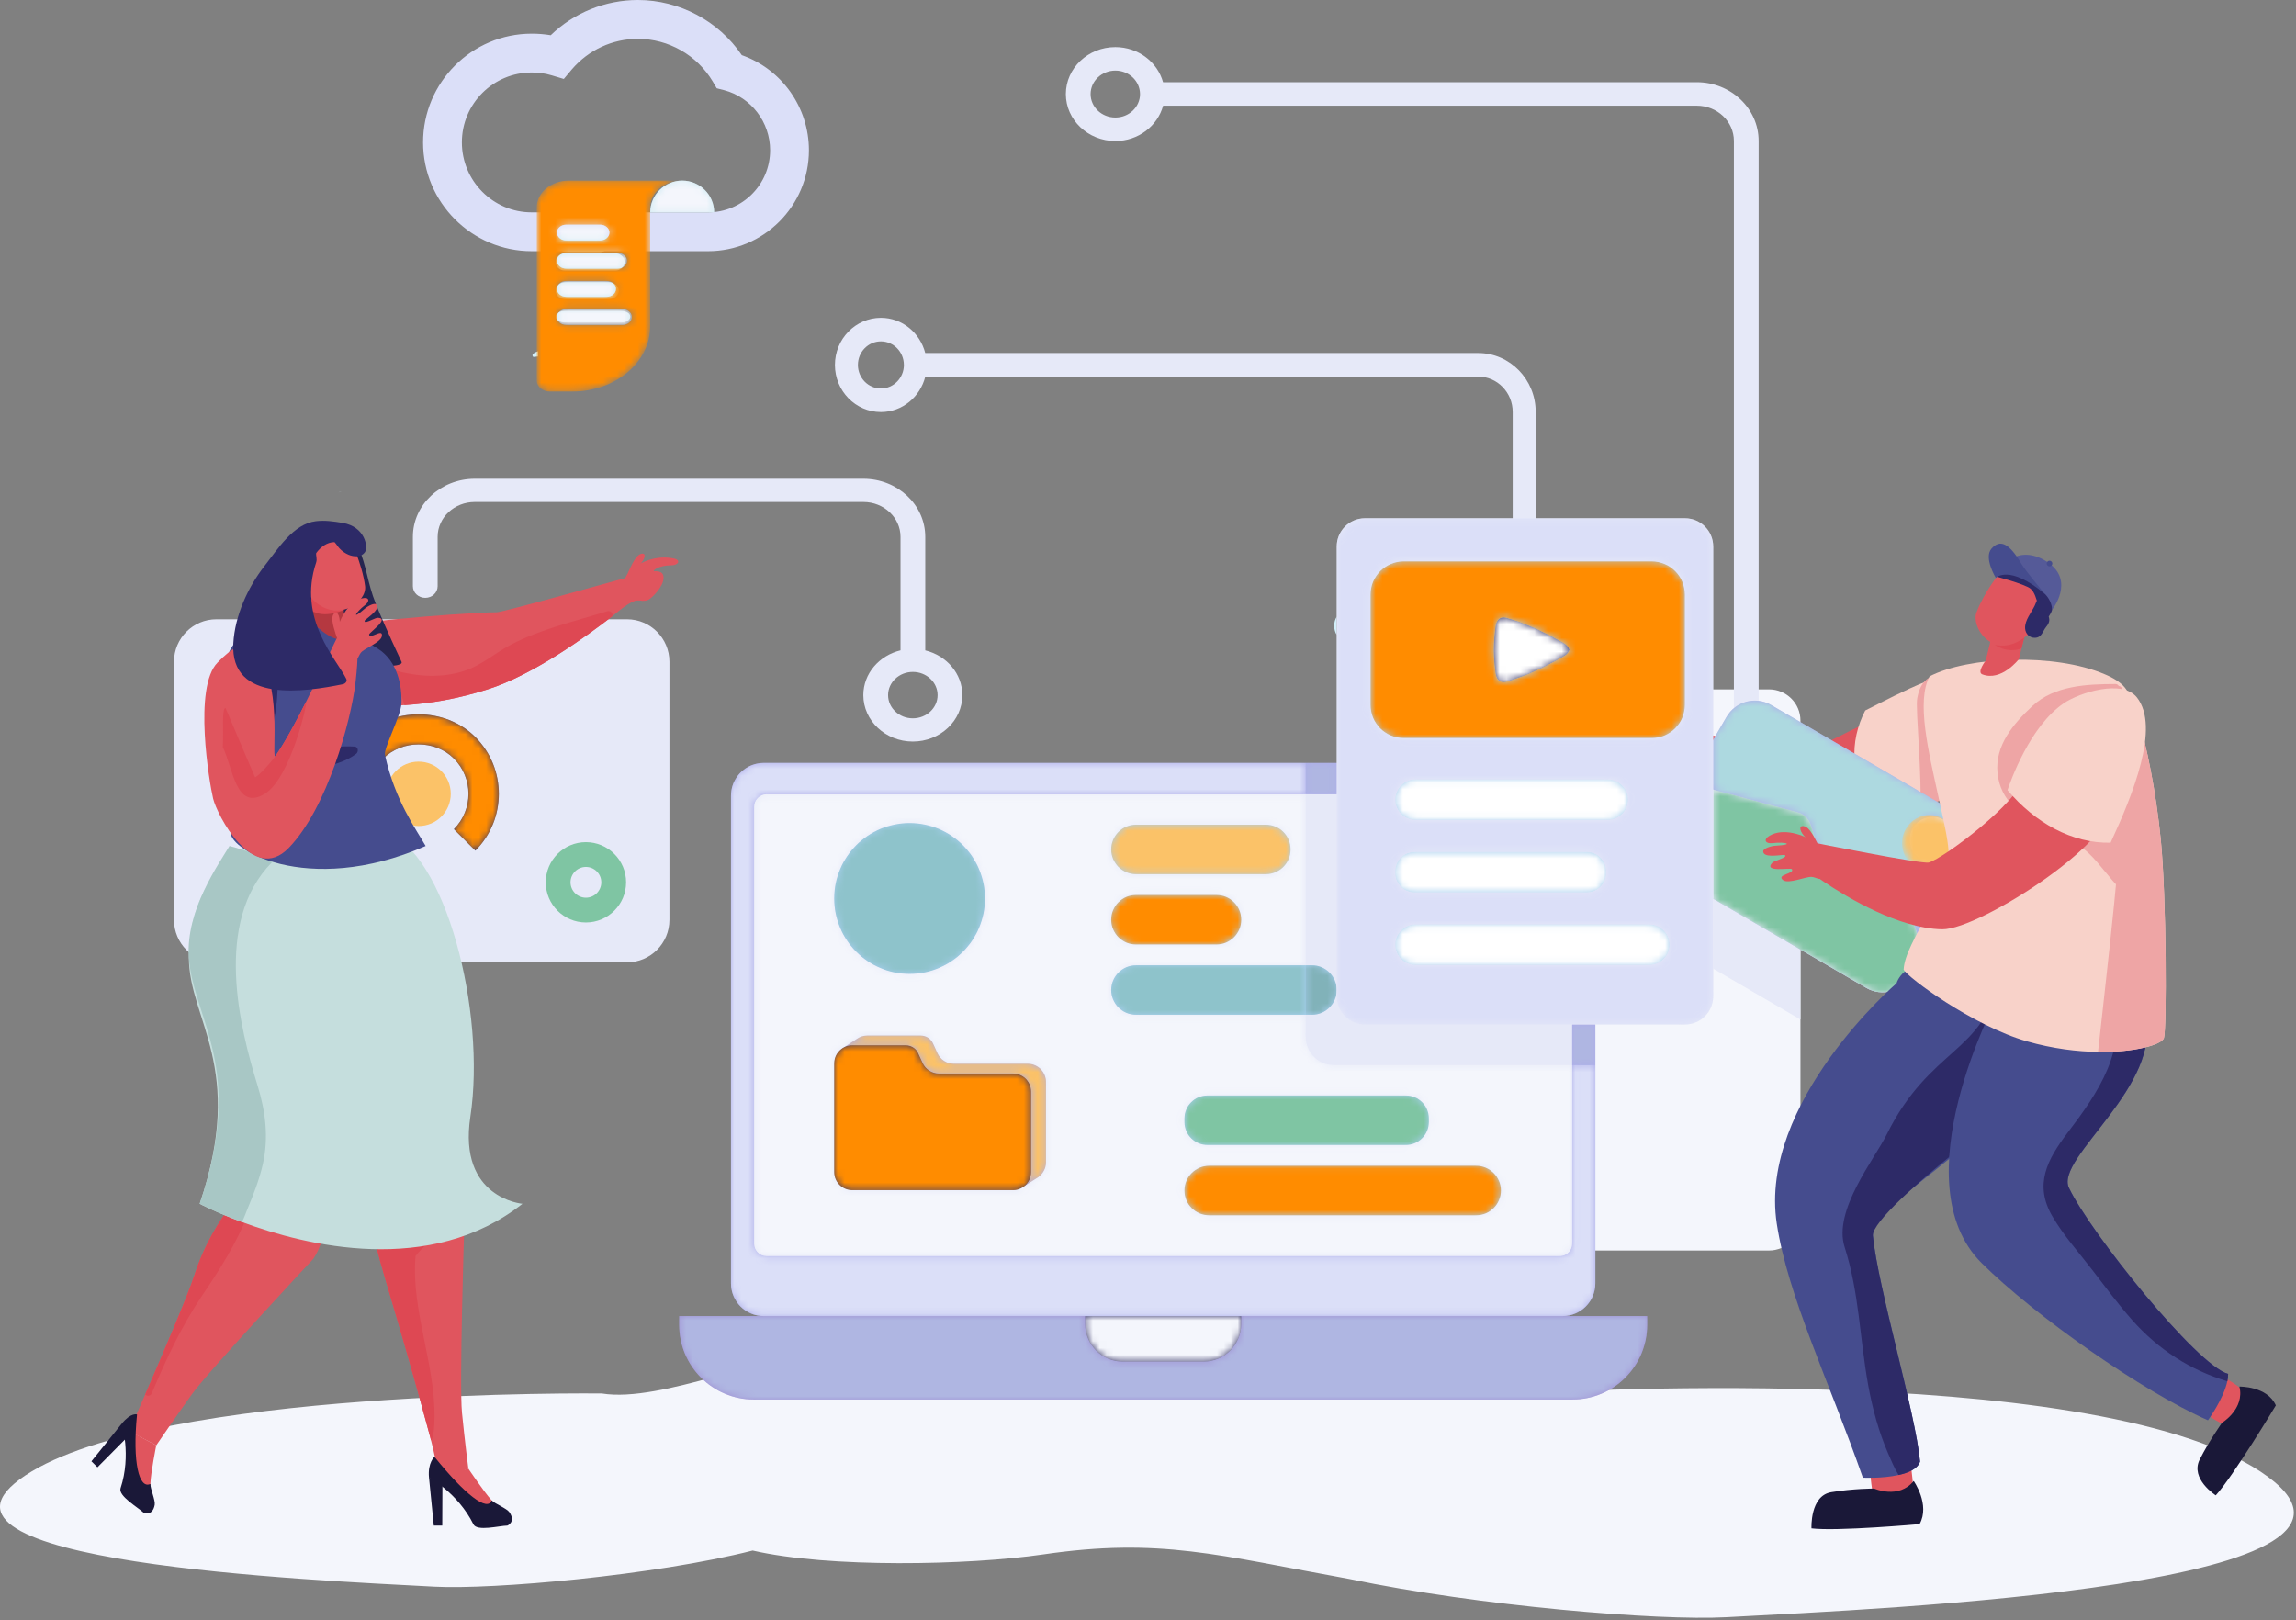<svg width="333" height="235" viewBox="0 0 333 235" fill="none" xmlns="http://www.w3.org/2000/svg">
<rect x="0" y="0" width="333" height="235" fill="#808080" stroke="none"/>
<g style="mix-blend-mode:multiply">
<path d="M327.85 213.442C302.762 196.881 220.985 202.112 220.985 202.112C214.721 203.124 207.933 196.29 203.306 197.28C203.306 197.28 179.576 199.349 167.346 197.28C157.558 195.624 130.919 192.994 116.72 197.28C111.99 195.933 96.029 203.526 87.291 202.112C87.291 202.112 22.903 201.3 3.699 213.978C-15.506 226.657 45.469 229.191 62.995 230.135C71.376 230.588 94.969 228.505 109.164 224.891C120.229 227.442 140.405 227.037 151.276 225.458C168.207 222.972 176.707 225.588 195.815 229.04C214.424 232.938 240.499 235.103 250.385 234.565C273.277 233.318 352.943 230.007 327.85 213.442Z" fill="#F4F6FC"/>
</g>
<path fill-rule="evenodd" clip-rule="evenodd" d="M49.061 71.421C49.22 71.371 49.386 71.335 49.557 71.317C49.391 71.349 49.226 71.385 49.061 71.421Z" fill="#DAF7FC"/>
<path fill-rule="evenodd" clip-rule="evenodd" d="M193.87 92.098C193.636 91.709 193.501 91.253 193.501 90.766C193.501 90.279 193.636 89.824 193.87 89.434V92.098Z" fill="#D2EFF9"/>
<path fill-rule="evenodd" clip-rule="evenodd" d="M261.13 104.515V176.809C261.13 179.325 259.082 181.374 256.567 181.374H205.118C202.603 181.374 200.591 179.325 200.591 176.809V104.515C200.591 101.999 202.603 99.985 205.118 99.985H256.567C259.082 99.985 261.13 101.999 261.13 104.515Z" fill="#F4F6FC"/>
<path fill-rule="evenodd" clip-rule="evenodd" d="M242.913 104.977L242.365 109.724C242.365 109.724 242.994 110.317 244.089 111.231C247.32 113.905 254.555 119.355 260.997 120.14C266.809 120.847 290.701 108.562 287.771 103.664C286.247 101.119 279.847 101.251 277.437 102.658C273.419 102.658 262.328 109.493 260.046 109.851C258.956 110.022 242.913 104.977 242.913 104.977Z" fill="#E0555E"/>
<path fill-rule="evenodd" clip-rule="evenodd" d="M102.689 30.804H77.119C71.528 30.804 66.988 26.243 66.988 20.649C66.988 15.055 71.528 10.512 77.119 10.512C78.113 10.512 79.088 10.643 80.008 10.925L81.771 11.451L82.953 10.043C85.355 7.246 88.825 5.631 92.521 5.631C96.949 5.631 101.095 7.997 103.365 11.807L103.946 12.802L105.053 13.084C108.955 14.135 111.695 17.72 111.695 21.794C111.695 26.768 107.661 30.804 102.689 30.804ZM107.586 7.997C104.228 3.041 98.543 -3.14713e-05 92.521 -3.14713e-05C87.775 -3.14713e-05 83.253 1.839 79.876 5.106C78.976 4.955 78.057 4.88 77.119 4.88C68.432 4.88 61.36 11.957 61.36 20.649C61.36 29.358 68.432 36.435 77.119 36.435H102.689C110.757 36.435 117.323 29.866 117.323 21.794C117.323 15.562 113.383 10.043 107.586 7.997Z" fill="#DBDFF8"/>
<path fill-rule="evenodd" clip-rule="evenodd" d="M77.344 51.776C77.267 51.701 77.227 51.622 77.227 51.542C77.227 51.321 77.534 51.115 78.062 50.941V51.704C77.821 51.727 77.582 51.751 77.344 51.776Z" fill="#D2EFF9"/>
<path fill-rule="evenodd" clip-rule="evenodd" d="M103.582 30.802H94.302C94.32 28.25 96.41 26.194 98.942 26.194C101.493 26.194 103.565 28.25 103.582 30.802Z" fill="#CCE9F1"/>
<mask id="mask0" mask-type="alpha" maskUnits="userSpaceOnUse" x="94" y="26" width="10" height="5">
<path d="M103.582 30.802H94.302C94.32 28.25 96.41 26.194 98.942 26.194C101.493 26.194 103.565 28.25 103.582 30.802Z" fill="white"/>
</mask>
<g mask="url(#mask0)">
<path fill-rule="evenodd" clip-rule="evenodd" d="M103.582 30.802H94.302C94.32 28.25 96.41 26.194 98.942 26.194C101.493 26.194 103.565 28.25 103.582 30.802Z" fill="#F4F6FC"/>
</g>
<path fill-rule="evenodd" clip-rule="evenodd" d="M87.024 36.554H82.138C81.382 36.554 80.77 35.941 80.77 35.185C80.77 34.43 81.382 33.817 82.138 33.817H87.024C87.779 33.817 88.391 34.43 88.391 35.185C88.391 35.941 87.779 36.554 87.024 36.554Z" fill="#CCE9F1"/>
<path fill-rule="evenodd" clip-rule="evenodd" d="M89.239 39.25H81.916C81.171 39.25 80.567 38.688 80.567 37.997C80.567 37.305 81.171 36.744 81.916 36.744H89.239C89.984 36.744 90.588 37.305 90.588 37.997C90.588 38.688 89.984 39.25 89.239 39.25Z" fill="#CCE9F1"/>
<path fill-rule="evenodd" clip-rule="evenodd" d="M88.287 43.425H82.033C81.223 43.425 80.567 42.864 80.567 42.172C80.567 41.481 81.223 40.92 82.033 40.92H88.287C89.097 40.92 89.753 41.481 89.753 42.172C89.753 42.864 89.097 43.425 88.287 43.425Z" fill="#CCE9F1"/>
<path fill-rule="evenodd" clip-rule="evenodd" d="M90.057 46.766H81.934C81.179 46.766 80.567 46.392 80.567 45.931C80.567 45.469 81.179 45.095 81.934 45.095H90.057C90.811 45.095 91.423 45.469 91.423 45.931C91.423 46.392 90.811 46.766 90.057 46.766Z" fill="#CCE9F1"/>
<mask id="mask1" mask-type="alpha" maskUnits="userSpaceOnUse" x="77" y="26" width="22" height="31">
<path d="M83.038 56.787H79.726C78.682 56.787 77.849 56.074 77.849 55.211V30.072C77.849 27.933 79.921 26.194 82.489 26.194H98.942C96.409 26.194 94.319 27.918 94.302 30.058V47.337C94.302 52.552 89.254 56.787 83.038 56.787ZM82.138 44.833C81.382 44.833 80.77 45.346 80.77 45.98C80.77 46.614 81.382 47.128 82.138 47.128H90.268C91.023 47.128 91.635 46.614 91.635 45.98C91.635 45.346 91.023 44.833 90.268 44.833H82.138ZM82.138 40.75C81.382 40.75 80.77 41.264 80.77 41.898C80.77 42.532 81.382 43.046 82.138 43.046H87.973C88.728 43.046 89.34 42.532 89.34 41.898C89.34 41.264 88.728 40.75 87.973 40.75H82.138ZM82.138 36.668C81.382 36.668 80.77 37.182 80.77 37.816C80.77 38.449 81.382 38.963 82.138 38.963H89.564C90.32 38.963 90.932 38.449 90.932 37.816C90.932 37.182 90.32 36.668 89.564 36.668H82.138ZM82.138 32.586C81.382 32.586 80.77 33.099 80.77 33.733C80.77 34.367 81.382 34.881 82.138 34.881H87.024C87.779 34.881 88.391 34.367 88.391 33.733C88.391 33.099 87.779 32.586 87.024 32.586H82.138Z" fill="white"/>
</mask>
<g mask="url(#mask1)">
<path fill-rule="evenodd" clip-rule="evenodd" d="M83.038 56.787H79.726C78.682 56.787 77.849 56.074 77.849 55.211V30.072C77.849 27.933 79.921 26.194 82.489 26.194H98.942C96.409 26.194 94.319 27.918 94.302 30.058V47.337C94.302 52.552 89.254 56.787 83.038 56.787ZM82.138 44.833C81.382 44.833 80.77 45.346 80.77 45.98C80.77 46.614 81.382 47.128 82.138 47.128H90.268C91.023 47.128 91.635 46.614 91.635 45.98C91.635 45.346 91.023 44.833 90.268 44.833H82.138ZM82.138 40.75C81.382 40.75 80.77 41.264 80.77 41.898C80.77 42.532 81.382 43.046 82.138 43.046H87.973C88.728 43.046 89.34 42.532 89.34 41.898C89.34 41.264 88.728 40.75 87.973 40.75H82.138ZM82.138 36.668C81.382 36.668 80.77 37.182 80.77 37.816C80.77 38.449 81.382 38.963 82.138 38.963H89.564C90.32 38.963 90.932 38.449 90.932 37.816C90.932 37.182 90.32 36.668 89.564 36.668H82.138ZM82.138 32.586C81.382 32.586 80.77 33.099 80.77 33.733C80.77 34.367 81.382 34.881 82.138 34.881H87.024C87.779 34.881 88.391 34.367 88.391 33.733C88.391 33.099 87.779 32.586 87.024 32.586H82.138Z" fill="#FF8C00"/>
</g>
<mask id="mask2" mask-type="alpha" maskUnits="userSpaceOnUse" x="80" y="32" width="9" height="3">
<path d="M87.024 34.881H82.138C81.382 34.881 80.77 34.367 80.77 33.733C80.77 33.099 81.382 32.586 82.138 32.586H87.024C87.779 32.586 88.391 33.099 88.391 33.733C88.391 34.367 87.779 34.881 87.024 34.881Z" fill="white"/>
</mask>
<g mask="url(#mask2)">
<path fill-rule="evenodd" clip-rule="evenodd" d="M87.024 34.881H82.138C81.382 34.881 80.77 34.367 80.77 33.733C80.77 33.099 81.382 32.586 82.138 32.586H87.024C87.779 32.586 88.391 33.099 88.391 33.733C88.391 34.367 87.779 34.881 87.024 34.881Z" fill="#F4F6FC"/>
</g>
<mask id="mask3" mask-type="alpha" maskUnits="userSpaceOnUse" x="80" y="36" width="11" height="3">
<path d="M89.564 38.964H82.138C81.382 38.964 80.77 38.45 80.77 37.816C80.77 37.182 81.382 36.668 82.138 36.668H89.564C90.32 36.668 90.932 37.182 90.932 37.816C90.932 38.45 90.32 38.964 89.564 38.964Z" fill="white"/>
</mask>
<g mask="url(#mask3)">
<path fill-rule="evenodd" clip-rule="evenodd" d="M89.564 38.964H82.138C81.382 38.964 80.77 38.45 80.77 37.816C80.77 37.182 81.382 36.668 82.138 36.668H89.564C90.32 36.668 90.932 37.182 90.932 37.816C90.932 38.45 90.32 38.964 89.564 38.964Z" fill="#F4F6FC"/>
</g>
<mask id="mask4" mask-type="alpha" maskUnits="userSpaceOnUse" x="80" y="40" width="10" height="4">
<path d="M87.972 43.046H82.138C81.382 43.046 80.77 42.532 80.77 41.898C80.77 41.264 81.382 40.75 82.138 40.75H87.972C88.728 40.75 89.34 41.264 89.34 41.898C89.34 42.532 88.728 43.046 87.972 43.046Z" fill="white"/>
</mask>
<g mask="url(#mask4)">
<path fill-rule="evenodd" clip-rule="evenodd" d="M87.972 43.046H82.138C81.382 43.046 80.77 42.532 80.77 41.898C80.77 41.264 81.382 40.75 82.138 40.75H87.972C88.728 40.75 89.34 41.264 89.34 41.898C89.34 42.532 88.728 43.046 87.972 43.046Z" fill="#F4F6FC"/>
</g>
<mask id="mask5" mask-type="alpha" maskUnits="userSpaceOnUse" x="80" y="44" width="12" height="4">
<path d="M90.268 47.128H82.138C81.382 47.128 80.77 46.614 80.77 45.98C80.77 45.346 81.382 44.833 82.138 44.833H90.268C91.023 44.833 91.635 45.346 91.635 45.98C91.635 46.614 91.023 47.128 90.268 47.128Z" fill="white"/>
</mask>
<g mask="url(#mask5)">
<path fill-rule="evenodd" clip-rule="evenodd" d="M90.268 47.128H82.138C81.382 47.128 80.77 46.614 80.77 45.98C80.77 45.346 81.382 44.833 82.138 44.833H90.268C91.023 44.833 91.635 45.346 91.635 45.98C91.635 46.614 91.023 47.128 90.268 47.128Z" fill="#F4F6FC"/>
</g>
<path fill-rule="evenodd" clip-rule="evenodd" d="M90.93 139.58H31.395C27.993 139.58 25.235 136.821 25.235 133.416V95.983C25.235 92.579 27.993 89.819 31.395 89.819H90.93C94.333 89.819 97.091 92.579 97.091 95.983V133.416C97.091 136.821 94.333 139.58 90.93 139.58Z" fill="#E6E9F8"/>
<path fill-rule="evenodd" clip-rule="evenodd" d="M42.945 98.977C42.314 98.346 41.291 98.346 40.66 98.977L38.57 101.068L36.48 98.977C35.849 98.346 34.826 98.346 34.194 98.977C33.563 99.609 33.563 100.632 34.194 101.264L36.285 103.355L34.194 105.446C33.563 106.077 33.563 107.101 34.194 107.733C34.511 108.049 34.924 108.207 35.337 108.207C35.751 108.207 36.164 108.049 36.48 107.733L38.57 105.642L40.66 107.733C40.976 108.049 41.389 108.207 41.803 108.207C42.216 108.207 42.629 108.049 42.945 107.733C43.577 107.101 43.577 106.077 42.945 105.446L40.855 103.355L42.945 101.264C43.577 100.632 43.577 99.609 42.945 98.977Z" fill="#ADADEA"/>
<path fill-rule="evenodd" clip-rule="evenodd" d="M52.479 106.902L55.593 110.018C58.327 107.28 63.095 107.28 65.83 110.018C68.651 112.84 68.651 117.435 65.83 120.26L68.944 123.376C73.483 118.832 73.483 111.442 68.944 106.902C64.544 102.5 56.874 102.5 52.479 106.902Z" fill="#393768"/>
<path fill-rule="evenodd" clip-rule="evenodd" d="M60.711 110.468C58.133 110.468 56.044 112.559 56.044 115.138C56.044 117.717 58.133 119.808 60.711 119.808C63.288 119.808 65.377 117.717 65.377 115.138C65.377 112.559 63.288 110.468 60.711 110.468Z" fill="#FBC268"/>
<mask id="mask6" mask-type="alpha" maskUnits="userSpaceOnUse" x="33" y="98" width="11" height="11">
<path d="M41.803 108.207C41.389 108.207 40.976 108.049 40.66 107.733L38.57 105.642L36.48 107.733C36.164 108.049 35.751 108.207 35.337 108.207C34.924 108.207 34.511 108.049 34.194 107.733C33.563 107.101 33.563 106.077 34.194 105.446L36.285 103.355L34.194 101.264C33.563 100.632 33.563 99.609 34.194 98.977C34.511 98.661 34.924 98.503 35.337 98.503C35.751 98.503 36.164 98.661 36.48 98.977L38.57 101.068L40.66 98.977C40.976 98.661 41.389 98.503 41.803 98.503C42.216 98.503 42.629 98.661 42.945 98.977C43.577 99.609 43.577 100.632 42.945 101.264L40.855 103.355L42.945 105.446C43.577 106.077 43.577 107.101 42.945 107.733C42.629 108.049 42.216 108.207 41.803 108.207Z" fill="white"/>
</mask>
<g mask="url(#mask6)">
<path fill-rule="evenodd" clip-rule="evenodd" d="M41.605 108.017C41.191 108.017 40.778 107.859 40.462 107.543L38.373 105.452L36.283 107.543C35.967 107.859 35.554 108.017 35.14 108.017C34.726 108.017 34.313 107.859 33.997 107.543C33.366 106.911 33.366 105.888 33.997 105.256L36.087 103.165L33.997 101.074C33.366 100.442 33.366 99.419 33.997 98.787C34.313 98.472 34.726 98.314 35.14 98.314C35.554 98.314 35.967 98.472 36.283 98.787L38.373 100.878L40.462 98.787C40.778 98.472 41.191 98.314 41.605 98.314C42.019 98.314 42.432 98.472 42.748 98.787C43.38 99.419 43.38 100.442 42.748 101.074L40.658 103.165L42.748 105.256C43.38 105.888 43.38 106.911 42.748 107.543C42.432 107.859 42.019 108.017 41.605 108.017Z" fill="#7FC5A3"/>
</g>
<mask id="mask7" mask-type="alpha" maskUnits="userSpaceOnUse" x="52" y="103" width="21" height="21">
<path d="M68.944 123.376L65.83 120.26C68.651 117.435 68.651 112.84 65.83 110.017C64.463 108.649 62.587 107.964 60.712 107.964C58.836 107.964 56.96 108.649 55.593 110.017L52.48 106.902C54.677 104.701 57.693 103.6 60.71 103.6C63.727 103.6 66.744 104.701 68.944 106.902C73.483 111.442 73.483 118.832 68.944 123.376Z" fill="white"/>
</mask>
<g mask="url(#mask7)">
<path fill-rule="evenodd" clip-rule="evenodd" d="M68.944 123.376L65.83 120.26C68.651 117.435 68.651 112.84 65.83 110.017C64.463 108.649 62.587 107.964 60.712 107.964C58.836 107.964 56.96 108.649 55.593 110.017L52.48 106.902C54.677 104.701 57.693 103.6 60.71 103.6C63.727 103.6 66.744 104.701 68.944 106.902C73.483 111.442 73.483 118.832 68.944 123.376Z" fill="#FF8C00"/>
</g>
<path fill-rule="evenodd" clip-rule="evenodd" d="M84.978 133.796C81.766 133.796 79.153 131.183 79.153 127.969C79.153 124.757 81.766 122.145 84.978 122.145C88.192 122.145 90.805 124.757 90.805 127.969C90.805 131.183 88.192 133.796 84.978 133.796ZM84.978 125.738C83.748 125.738 82.747 126.739 82.747 127.969C82.747 129.2 83.748 130.203 84.978 130.203C86.208 130.203 87.21 129.2 87.21 127.969C87.21 126.739 86.208 125.738 84.978 125.738Z" fill="#7FC5A3"/>
<path fill-rule="evenodd" clip-rule="evenodd" d="M127.763 56.346C125.925 56.346 124.428 54.815 124.428 52.93C124.428 51.045 125.925 49.514 127.763 49.514C129.595 49.514 131.082 51.035 131.094 52.91L131.093 52.913L131.097 52.934C131.095 54.817 129.6 56.346 127.763 56.346ZM214.391 51.205H134.191C133.439 48.276 130.856 46.098 127.763 46.098C124.085 46.098 121.094 49.164 121.094 52.93C121.094 56.696 124.085 59.762 127.763 59.762C130.868 59.762 133.46 57.568 134.201 54.621H214.391C217.149 54.621 219.392 56.92 219.392 59.745V83.657C219.392 84.601 220.138 85.365 221.06 85.365C221.982 85.365 222.727 84.601 222.727 83.657V59.745C222.727 55.035 218.989 51.205 214.391 51.205Z" fill="#E6E9F8"/>
<path fill-rule="evenodd" clip-rule="evenodd" d="M161.764 17.047C159.784 17.047 158.175 15.521 158.175 13.642C158.175 11.763 159.784 10.236 161.764 10.236C163.726 10.236 165.313 11.737 165.343 13.592L165.336 13.625L165.346 13.674C165.326 15.537 163.733 17.047 161.764 17.047ZM246.092 11.922H168.682C167.873 9.002 165.092 6.83 161.764 6.83C157.807 6.83 154.586 9.887 154.586 13.642C154.586 17.396 157.807 20.453 161.764 20.453C165.105 20.453 167.897 18.265 168.693 15.328H246.092C249.06 15.328 251.476 17.619 251.476 20.436V104.452C251.476 105.392 252.278 106.154 253.27 106.154C254.262 106.154 255.065 105.392 255.065 104.452V20.436C255.065 15.74 251.041 11.922 246.092 11.922Z" fill="#E6E9F8"/>
<path fill-rule="evenodd" clip-rule="evenodd" d="M132.393 104.188C130.414 104.188 128.803 102.678 128.803 100.821C128.803 98.964 130.414 97.455 132.393 97.455C134.373 97.455 135.983 98.964 135.983 100.821C135.983 102.678 134.373 104.188 132.393 104.188ZM134.195 94.33V77.858C134.195 73.216 130.17 69.441 125.222 69.441H68.858C63.909 69.441 59.883 73.216 59.883 77.858V85.028C59.883 85.958 60.686 86.711 61.678 86.711C62.669 86.711 63.473 85.958 63.473 85.028V77.858C63.473 75.073 65.888 72.808 68.858 72.808H125.222C128.189 72.808 130.605 75.073 130.605 77.858V94.325C127.513 95.076 125.213 97.692 125.213 100.821C125.213 104.533 128.433 107.554 132.393 107.554C136.351 107.554 139.573 104.533 139.573 100.821C139.573 97.697 137.278 95.085 134.195 94.33Z" fill="#E6E9F8"/>
<path fill-rule="evenodd" clip-rule="evenodd" d="M228.072 202.985H109.329C103.351 202.985 98.505 198.136 98.505 192.154V190.885H238.896V192.154C238.896 198.136 234.05 202.985 228.072 202.985Z" fill="#9F91D3"/>
<path fill-rule="evenodd" clip-rule="evenodd" d="M174.57 197.494H162.831C159.82 197.494 157.38 195.052 157.38 192.04V190.885H180.02V192.04C180.02 195.052 177.58 197.494 174.57 197.494Z" fill="#393768"/>
<mask id="mask8" mask-type="alpha" maskUnits="userSpaceOnUse" x="98" y="190" width="141" height="13">
<path d="M228.072 202.985H109.329C103.351 202.985 98.505 198.136 98.505 192.154V190.885H157.38V192.04C157.38 195.052 159.82 197.494 162.831 197.494H174.57C177.58 197.494 180.02 195.052 180.02 192.04V190.885H238.896V192.154C238.896 198.136 234.05 202.985 228.072 202.985Z" fill="white"/>
</mask>
<g mask="url(#mask8)">
<path fill-rule="evenodd" clip-rule="evenodd" d="M228.072 202.985H109.329C103.351 202.985 98.505 198.136 98.505 192.154V190.885H157.38V192.04C157.38 195.052 159.82 197.494 162.831 197.494H174.57C177.58 197.494 180.02 195.052 180.02 192.04V190.885H238.896V192.154C238.896 198.136 234.05 202.985 228.072 202.985Z" fill="#AFB6E2"/>
</g>
<mask id="mask9" mask-type="alpha" maskUnits="userSpaceOnUse" x="157" y="190" width="24" height="8">
<path d="M174.57 197.494H162.831C159.82 197.494 157.38 195.052 157.38 192.04V190.885H180.02V192.04C180.02 195.052 177.58 197.494 174.57 197.494Z" fill="white"/>
</mask>
<g mask="url(#mask9)">
<path fill-rule="evenodd" clip-rule="evenodd" d="M174.57 197.494H162.831C159.82 197.494 157.38 195.052 157.38 192.04V190.885H180.02V192.04C180.02 195.052 177.58 197.494 174.57 197.494Z" fill="#F4F6FC"/>
</g>
<path fill-rule="evenodd" clip-rule="evenodd" d="M226.639 190.885H110.762C108.142 190.885 106.019 188.761 106.019 186.14V115.398C106.019 112.777 108.142 110.653 110.762 110.653H226.639C229.259 110.653 231.382 112.777 231.382 115.398V186.14C231.382 188.761 229.259 190.885 226.639 190.885Z" fill="#ADADEA"/>
<path fill-rule="evenodd" clip-rule="evenodd" d="M226.242 182.19H111.158C110.176 182.19 109.379 181.394 109.379 180.411V116.978C109.379 115.995 110.176 115.199 111.158 115.199H226.242C227.224 115.199 228.02 115.995 228.02 116.978V180.411C228.02 181.394 227.224 182.19 226.242 182.19Z" fill="#E6E9F8"/>
<path fill-rule="evenodd" clip-rule="evenodd" d="M183.593 126.787H164.75C162.77 126.787 161.164 125.182 161.164 123.2C161.164 121.218 162.77 119.612 164.75 119.612H183.593C185.573 119.612 187.179 121.218 187.179 123.2C187.179 125.182 185.573 126.787 183.593 126.787Z" fill="#A8CFEF"/>
<path fill-rule="evenodd" clip-rule="evenodd" d="M176.436 136.985H164.75C162.77 136.985 161.164 135.379 161.164 133.397C161.164 131.415 162.77 129.809 164.75 129.809H176.436C178.416 129.809 180.022 131.415 180.022 133.397C180.022 135.379 178.416 136.985 176.436 136.985Z" fill="#A8CFEF"/>
<path fill-rule="evenodd" clip-rule="evenodd" d="M190.285 147.181H164.75C162.77 147.181 161.164 145.575 161.164 143.594C161.164 141.612 162.77 140.006 164.75 140.006H190.285C192.265 140.006 193.87 141.612 193.87 143.594C193.87 145.575 192.265 147.181 190.285 147.181Z" fill="#A8CFEF"/>
<path fill-rule="evenodd" clip-rule="evenodd" d="M203.906 166.067H175.115C173.277 166.067 171.786 164.575 171.786 162.736V162.222C171.786 160.382 173.277 158.891 175.115 158.891H203.906C205.744 158.891 207.235 160.382 207.235 162.222V162.736C207.235 164.575 205.744 166.067 203.906 166.067Z" fill="#A8CFEF"/>
<path fill-rule="evenodd" clip-rule="evenodd" d="M214.099 176.264H175.371C173.392 176.264 171.786 174.658 171.786 172.676C171.786 170.695 173.392 169.088 175.371 169.088H214.099C216.079 169.088 217.684 170.695 217.684 172.676C217.684 174.658 216.079 176.264 214.099 176.264Z" fill="#A8CFEF"/>
<path fill-rule="evenodd" clip-rule="evenodd" d="M142.854 130.317C142.854 136.358 137.96 141.255 131.923 141.255C125.885 141.255 120.991 136.358 120.991 130.317C120.991 124.276 125.885 119.379 131.923 119.379C137.96 119.379 142.854 124.276 142.854 130.317Z" fill="#A8CFEF"/>
<path fill-rule="evenodd" clip-rule="evenodd" d="M149.086 154.292H138.346C137.317 154.292 136.383 153.689 135.959 152.75L135.331 151.356C135.013 150.651 134.313 150.199 133.541 150.199H125.769C125.206 150.199 124.688 150.38 124.262 150.682L122.158 152.061L123.151 152.881V168.591C123.151 170.038 124.323 171.211 125.769 171.211H147.918L148.597 172.018L150.5 170.79L150.579 170.74L150.635 170.703L150.633 170.695C151.28 170.218 151.704 169.456 151.704 168.591V156.912C151.704 155.465 150.533 154.292 149.086 154.292Z" fill="#ADADEA"/>
<path fill-rule="evenodd" clip-rule="evenodd" d="M149.545 158.323V170.002C149.545 171.448 148.372 172.621 146.926 172.621H123.609C122.163 172.621 120.991 171.448 120.991 170.002V154.229C120.991 152.782 122.163 151.609 123.609 151.609H131.381C132.153 151.609 132.853 152.061 133.171 152.766L133.8 154.161C134.223 155.099 135.157 155.703 136.187 155.703H146.926C148.372 155.703 149.545 156.876 149.545 158.323Z" fill="#393768"/>
<mask id="mask10" mask-type="alpha" maskUnits="userSpaceOnUse" x="109" y="190" width="2" height="1">
<path d="M110.762 190.886C110.469 190.886 110.182 190.859 109.904 190.808C110.182 190.859 110.469 190.886 110.762 190.886Z" fill="white"/>
</mask>
<g mask="url(#mask10)">
<path fill-rule="evenodd" clip-rule="evenodd" d="M110.762 190.886C110.469 190.886 110.182 190.859 109.904 190.808C110.182 190.859 110.469 190.886 110.762 190.886Z" fill="url(#paint0_linear)"/>
</g>
<mask id="mask11" mask-type="alpha" maskUnits="userSpaceOnUse" x="106" y="186" width="4" height="5">
<path d="M109.904 190.808C107.693 190.404 106.019 188.468 106.019 186.14C106.019 188.468 107.693 190.404 109.904 190.808Z" fill="white"/>
</mask>
<g mask="url(#mask11)">
<path fill-rule="evenodd" clip-rule="evenodd" d="M109.904 190.808C107.693 190.404 106.019 188.468 106.019 186.14C106.019 188.468 107.693 190.404 109.904 190.808Z" fill="url(#paint1_linear)"/>
</g>
<mask id="mask12" mask-type="alpha" maskUnits="userSpaceOnUse" x="106" y="110" width="5" height="6">
<path d="M106.022 115.246C106.033 114.865 106.091 114.495 106.187 114.143C106.091 114.495 106.033 114.865 106.022 115.246ZM106.91 112.63C107.77 111.433 109.175 110.653 110.762 110.653C109.175 110.653 107.771 111.433 106.91 112.63Z" fill="white"/>
</mask>
<g mask="url(#mask12)">
<path fill-rule="evenodd" clip-rule="evenodd" d="M106.022 115.246C106.033 114.865 106.091 114.495 106.187 114.143C106.091 114.495 106.033 114.865 106.022 115.246ZM106.91 112.63C107.77 111.433 109.175 110.653 110.762 110.653C109.175 110.653 107.771 111.433 106.91 112.63Z" fill="url(#paint2_linear)"/>
</g>
<mask id="mask13" mask-type="alpha" maskUnits="userSpaceOnUse" x="106" y="112" width="1" height="3">
<path d="M106.187 114.143C106.338 113.592 106.585 113.081 106.91 112.63C106.585 113.081 106.338 113.592 106.187 114.143Z" fill="white"/>
</mask>
<g mask="url(#mask13)">
<path fill-rule="evenodd" clip-rule="evenodd" d="M106.187 114.143C106.338 113.592 106.585 113.081 106.91 112.63C106.585 113.081 106.338 113.592 106.187 114.143Z" fill="url(#paint3_linear)"/>
</g>
<mask id="mask14" mask-type="alpha" maskUnits="userSpaceOnUse" x="106" y="110" width="126" height="81">
<path d="M226.639 190.885H110.762C110.469 190.885 110.182 190.859 109.904 190.808C107.693 190.404 106.019 188.468 106.019 186.14V115.398C106.019 115.347 106.019 115.296 106.021 115.246C106.033 114.865 106.09 114.495 106.186 114.143C106.337 113.592 106.584 113.081 106.909 112.63C107.771 111.433 109.175 110.653 110.762 110.653H193.87V110.663H189.38V115.198H111.159C110.177 115.198 109.38 115.995 109.38 116.978V180.411C109.38 181.394 110.177 182.19 111.159 182.19H226.242C227.225 182.19 228.02 181.394 228.02 180.411V154.484H231.381V152.147H231.382V186.14C231.382 188.761 229.259 190.885 226.639 190.885Z" fill="white"/>
</mask>
<g mask="url(#mask14)">
<path fill-rule="evenodd" clip-rule="evenodd" d="M226.639 190.885H110.762C110.469 190.885 110.182 190.859 109.904 190.808C107.693 190.404 106.019 188.468 106.019 186.14V115.398C106.019 115.347 106.019 115.296 106.021 115.246C106.033 114.865 106.09 114.495 106.186 114.143C106.337 113.592 106.584 113.081 106.909 112.63C107.771 111.433 109.175 110.653 110.762 110.653H193.87V110.663H189.38V115.198H111.159C110.177 115.198 109.38 115.995 109.38 116.978V180.411C109.38 181.394 110.177 182.19 111.159 182.19H226.242C227.225 182.19 228.02 181.394 228.02 180.411V154.484H231.381V152.147H231.382V186.14C231.382 188.761 229.259 190.885 226.639 190.885Z" fill="#DBDFF8"/>
</g>
<mask id="mask15" mask-type="alpha" maskUnits="userSpaceOnUse" x="109" y="115" width="120" height="68">
<path d="M226.242 182.19H111.158C110.176 182.19 109.379 181.394 109.379 180.411V116.978C109.379 115.995 110.176 115.198 111.158 115.198H189.38V140.006H164.749C162.768 140.006 161.163 141.612 161.163 143.594C161.163 145.575 162.768 147.182 164.749 147.182H189.38V150.386C189.38 150.962 189.488 151.501 189.703 151.968C190.314 153.442 191.752 154.484 193.476 154.484H228.02V180.411C228.02 181.394 227.224 182.19 226.242 182.19ZM175.37 169.088C173.391 169.088 171.785 170.695 171.785 172.676C171.785 174.658 173.391 176.264 175.37 176.264H214.098C216.078 176.264 217.683 174.658 217.683 172.676C217.683 170.695 216.078 169.088 214.098 169.088H175.37ZM122.377 151.917C121.552 152.357 120.991 153.228 120.991 154.229V170.001C120.991 171.448 122.162 172.621 123.609 172.621H146.926C147.562 172.621 148.145 172.394 148.599 172.017L150.5 170.79L150.578 170.74L150.634 170.703L150.632 170.695C151.279 170.218 151.704 169.456 151.704 168.591V156.912C151.704 155.465 150.532 154.292 149.085 154.292H138.345C137.316 154.292 136.382 153.689 135.958 152.75L135.33 151.356C135.012 150.651 134.312 150.199 133.54 150.199H125.768C125.206 150.199 124.688 150.38 124.261 150.682L122.377 151.917ZM175.114 158.891C173.276 158.891 171.785 160.383 171.785 162.222V162.736C171.785 164.576 173.276 166.067 175.114 166.067H203.905C205.743 166.067 207.234 164.576 207.234 162.736V162.222C207.234 160.383 205.743 158.891 203.905 158.891H175.114ZM131.922 119.379C125.885 119.379 120.991 124.277 120.991 130.317C120.991 136.358 125.885 141.255 131.922 141.255C137.96 141.255 142.854 136.358 142.854 130.317C142.854 124.277 137.96 119.379 131.922 119.379ZM164.749 129.809C162.768 129.809 161.163 131.415 161.163 133.397C161.163 135.378 162.768 136.985 164.749 136.985H176.434C178.415 136.985 180.02 135.378 180.02 133.397C180.02 131.415 178.415 129.809 176.434 129.809H164.749ZM164.749 119.612C162.768 119.612 161.163 121.218 161.163 123.2C161.163 125.182 162.768 126.788 164.749 126.788H183.592C185.572 126.788 187.177 125.182 187.177 123.2C187.177 121.218 185.572 119.612 183.592 119.612H164.749Z" fill="white"/>
</mask>
<g mask="url(#mask15)">
<path fill-rule="evenodd" clip-rule="evenodd" d="M226.242 182.19H111.158C110.176 182.19 109.379 181.394 109.379 180.411V116.978C109.379 115.995 110.176 115.198 111.158 115.198H189.38V140.006H164.749C162.768 140.006 161.163 141.612 161.163 143.594C161.163 145.575 162.768 147.182 164.749 147.182H189.38V150.386C189.38 150.962 189.488 151.501 189.703 151.968C190.314 153.442 191.752 154.484 193.476 154.484H228.02V180.411C228.02 181.394 227.224 182.19 226.242 182.19ZM175.37 169.088C173.391 169.088 171.785 170.695 171.785 172.676C171.785 174.658 173.391 176.264 175.37 176.264H214.098C216.078 176.264 217.683 174.658 217.683 172.676C217.683 170.695 216.078 169.088 214.098 169.088H175.37ZM122.377 151.917C121.552 152.357 120.991 153.228 120.991 154.229V170.001C120.991 171.448 122.162 172.621 123.609 172.621H146.926C147.562 172.621 148.145 172.394 148.599 172.017L150.5 170.79L150.578 170.74L150.634 170.703L150.632 170.695C151.279 170.218 151.704 169.456 151.704 168.591V156.912C151.704 155.465 150.532 154.292 149.085 154.292H138.345C137.316 154.292 136.382 153.689 135.958 152.75L135.33 151.356C135.012 150.651 134.312 150.199 133.54 150.199H125.768C125.206 150.199 124.688 150.38 124.261 150.682L122.377 151.917ZM175.114 158.891C173.276 158.891 171.785 160.383 171.785 162.222V162.736C171.785 164.576 173.276 166.067 175.114 166.067H203.905C205.743 166.067 207.234 164.576 207.234 162.736V162.222C207.234 160.383 205.743 158.891 203.905 158.891H175.114ZM131.922 119.379C125.885 119.379 120.991 124.277 120.991 130.317C120.991 136.358 125.885 141.255 131.922 141.255C137.96 141.255 142.854 136.358 142.854 130.317C142.854 124.277 137.96 119.379 131.922 119.379ZM164.749 129.809C162.768 129.809 161.163 131.415 161.163 133.397C161.163 135.378 162.768 136.985 164.749 136.985H176.434C178.415 136.985 180.02 135.378 180.02 133.397C180.02 131.415 178.415 129.809 176.434 129.809H164.749ZM164.749 119.612C162.768 119.612 161.163 121.218 161.163 123.2C161.163 125.182 162.768 126.788 164.749 126.788H183.592C185.572 126.788 187.177 125.182 187.177 123.2C187.177 121.218 185.572 119.612 183.592 119.612H164.749Z" fill="#F4F6FC"/>
</g>
<mask id="mask16" mask-type="alpha" maskUnits="userSpaceOnUse" x="161" y="119" width="27" height="8">
<path d="M183.593 126.787H164.75C162.77 126.787 161.164 125.182 161.164 123.2C161.164 121.218 162.77 119.612 164.75 119.612H183.593C185.573 119.612 187.179 121.218 187.179 123.2C187.179 125.182 185.573 126.787 183.593 126.787Z" fill="white"/>
</mask>
<g mask="url(#mask16)">
<path fill-rule="evenodd" clip-rule="evenodd" d="M183.593 126.787H164.75C162.77 126.787 161.164 125.182 161.164 123.2C161.164 121.218 162.77 119.612 164.75 119.612H183.593C185.573 119.612 187.179 121.218 187.179 123.2C187.179 125.182 185.573 126.787 183.593 126.787Z" fill="#FBC268"/>
</g>
<mask id="mask17" mask-type="alpha" maskUnits="userSpaceOnUse" x="161" y="129" width="20" height="8">
<path d="M176.436 136.985H164.75C162.77 136.985 161.164 135.379 161.164 133.397C161.164 131.415 162.77 129.809 164.75 129.809H176.436C178.416 129.809 180.022 131.415 180.022 133.397C180.022 135.379 178.416 136.985 176.436 136.985Z" fill="white"/>
</mask>
<g mask="url(#mask17)">
<path fill-rule="evenodd" clip-rule="evenodd" d="M176.436 136.985H164.75C162.77 136.985 161.164 135.379 161.164 133.397C161.164 131.415 162.77 129.809 164.75 129.809H176.436C178.416 129.809 180.022 131.415 180.022 133.397C180.022 135.379 178.416 136.985 176.436 136.985Z" fill="#FF8C00"/>
</g>
<mask id="mask18" mask-type="alpha" maskUnits="userSpaceOnUse" x="161" y="140" width="29" height="8">
<path d="M189.381 147.181H164.75C162.77 147.181 161.164 145.575 161.164 143.594C161.164 141.612 162.77 140.006 164.75 140.006H189.381V147.181Z" fill="white"/>
</mask>
<g mask="url(#mask18)">
<path fill-rule="evenodd" clip-rule="evenodd" d="M189.381 147.181H164.75C162.77 147.181 161.164 145.575 161.164 143.594C161.164 141.612 162.77 140.006 164.75 140.006H189.381V147.181Z" fill="#8EC3CB"/>
</g>
<mask id="mask19" mask-type="alpha" maskUnits="userSpaceOnUse" x="171" y="158" width="37" height="9">
<path d="M203.906 166.067H175.115C173.277 166.067 171.786 164.575 171.786 162.736V162.222C171.786 160.382 173.277 158.891 175.115 158.891H203.906C205.744 158.891 207.235 160.382 207.235 162.222V162.736C207.235 164.575 205.744 166.067 203.906 166.067Z" fill="white"/>
</mask>
<g mask="url(#mask19)">
<path fill-rule="evenodd" clip-rule="evenodd" d="M203.906 166.067H175.115C173.277 166.067 171.786 164.575 171.786 162.736V162.222C171.786 160.382 173.277 158.891 175.115 158.891H203.906C205.744 158.891 207.235 160.382 207.235 162.222V162.736C207.235 164.575 205.744 166.067 203.906 166.067Z" fill="#7FC5A3"/>
</g>
<mask id="mask20" mask-type="alpha" maskUnits="userSpaceOnUse" x="171" y="169" width="47" height="8">
<path d="M214.099 176.264H175.371C173.392 176.264 171.786 174.658 171.786 172.676C171.786 170.695 173.392 169.088 175.371 169.088H214.099C216.079 169.088 217.684 170.695 217.684 172.676C217.684 174.658 216.079 176.264 214.099 176.264Z" fill="white"/>
</mask>
<g mask="url(#mask20)">
<path fill-rule="evenodd" clip-rule="evenodd" d="M214.099 176.264H175.371C173.392 176.264 171.786 174.658 171.786 172.676C171.786 170.695 173.392 169.088 175.371 169.088H214.099C216.079 169.088 217.684 170.695 217.684 172.676C217.684 174.658 216.079 176.264 214.099 176.264Z" fill="#FF8C00"/>
</g>
<mask id="mask21" mask-type="alpha" maskUnits="userSpaceOnUse" x="120" y="119" width="23" height="23">
<path d="M131.923 141.255C125.885 141.255 120.991 136.358 120.991 130.317C120.991 124.276 125.885 119.379 131.923 119.379C137.96 119.379 142.854 124.276 142.854 130.317C142.854 136.358 137.96 141.255 131.923 141.255Z" fill="white"/>
</mask>
<g mask="url(#mask21)">
<path fill-rule="evenodd" clip-rule="evenodd" d="M131.923 141.255C125.885 141.255 120.991 136.358 120.991 130.317C120.991 124.276 125.885 119.379 131.923 119.379C137.96 119.379 142.854 124.276 142.854 130.317C142.854 136.358 137.96 141.255 131.923 141.255Z" fill="#8EC3CB"/>
</g>
<mask id="mask22" mask-type="alpha" maskUnits="userSpaceOnUse" x="122" y="150" width="30" height="23">
<path d="M148.599 172.017C149.177 171.536 149.545 170.812 149.545 170.001V158.323C149.545 156.876 148.372 155.702 146.926 155.702H136.187C135.157 155.702 134.223 155.099 133.8 154.16L133.171 152.766C132.853 152.061 132.153 151.609 131.381 151.609H123.609C123.164 151.609 122.744 151.72 122.377 151.917L124.261 150.682C124.688 150.38 125.206 150.199 125.768 150.199H133.54C134.313 150.199 135.012 150.651 135.33 151.356L135.959 152.75C136.382 153.689 137.316 154.292 138.345 154.292H149.085C150.532 154.292 151.704 155.465 151.704 156.912V168.591C151.704 169.456 151.279 170.218 150.632 170.695L150.634 170.703L150.578 170.74L150.5 170.79L148.599 172.017Z" fill="white"/>
</mask>
<g mask="url(#mask22)">
<path fill-rule="evenodd" clip-rule="evenodd" d="M148.599 172.017C149.177 171.536 149.545 170.812 149.545 170.001V158.323C149.545 156.876 148.372 155.702 146.926 155.702H136.187C135.157 155.702 134.223 155.099 133.8 154.16L133.171 152.766C132.853 152.061 132.153 151.609 131.381 151.609H123.609C123.164 151.609 122.744 151.72 122.377 151.917L124.261 150.682C124.688 150.38 125.206 150.199 125.768 150.199H133.54C134.313 150.199 135.012 150.651 135.33 151.356L135.959 152.75C136.382 153.689 137.316 154.292 138.345 154.292H149.085C150.532 154.292 151.704 155.465 151.704 156.912V168.591C151.704 169.456 151.279 170.218 150.632 170.695L150.634 170.703L150.578 170.74L150.5 170.79L148.599 172.017Z" fill="#FBC268"/>
</g>
<mask id="mask23" mask-type="alpha" maskUnits="userSpaceOnUse" x="120" y="151" width="30" height="22">
<path d="M146.926 172.622H123.609C122.163 172.622 120.991 171.448 120.991 170.002V154.229C120.991 153.228 121.552 152.358 122.377 151.917C122.744 151.72 123.164 151.609 123.609 151.609H131.381C132.153 151.609 132.853 152.061 133.171 152.766L133.8 154.161C134.223 155.099 135.157 155.703 136.187 155.703H146.926C148.372 155.703 149.545 156.876 149.545 158.323V170.002C149.545 170.812 149.177 171.536 148.599 172.017C148.145 172.394 147.562 172.622 146.926 172.622Z" fill="white"/>
</mask>
<g mask="url(#mask23)">
<path fill-rule="evenodd" clip-rule="evenodd" d="M146.926 172.622H123.609C122.163 172.622 120.991 171.448 120.991 170.002V154.229C120.991 153.228 121.552 152.358 122.377 151.917C122.744 151.72 123.164 151.609 123.609 151.609H131.381C132.153 151.609 132.853 152.061 133.171 152.766L133.8 154.161C134.223 155.099 135.157 155.703 136.187 155.703H146.926C148.372 155.703 149.545 156.876 149.545 158.323V170.002C149.545 170.812 149.177 171.536 148.599 172.017C148.145 172.394 147.562 172.622 146.926 172.622Z" fill="#FF8C00"/>
</g>
<path fill-rule="evenodd" clip-rule="evenodd" d="M261.129 147.87L248.477 140.495V130.351L261.129 137.721V147.87Z" fill="#E6E9F8"/>
<path fill-rule="evenodd" clip-rule="evenodd" d="M272.205 118.269C273.722 117.692 275.766 117.239 277.653 116.728C278.37 116.531 279.069 116.325 279.701 116.115C280.593 115.808 281.376 115.468 281.93 115.074C282.206 114.894 282.425 114.689 282.59 114.473C282.919 114.029 283.78 112.48 284.791 110.456C287.393 105.199 290.086 97.684 287.337 97.298C282.627 96.636 276.007 100.302 270.526 103.047C268.249 107.387 268.125 113.171 272.205 118.269Z" fill="#F8D2C9"/>
<path fill-rule="evenodd" clip-rule="evenodd" d="M282.276 98.079C282.276 98.079 278.85 96.821 278.06 101.316C277.785 102.881 278.872 113.518 278.443 117.26C279.39 116.936 281.248 116.249 281.836 115.831L281.885 107.554L282.276 98.079Z" fill="#EEA5A5"/>
<path fill-rule="evenodd" clip-rule="evenodd" d="M286.717 125.116L277.146 141.571C275.835 143.822 272.923 144.591 270.673 143.281L242.55 126.898C240.3 125.588 239.53 122.674 240.841 120.422L250.414 103.968C251.723 101.717 254.636 100.947 256.886 102.259L285.007 118.64C287.261 119.951 288.028 122.865 286.717 125.116Z" fill="#ADADEA"/>
<path fill-rule="evenodd" clip-rule="evenodd" d="M279.039 138.316L277.146 141.57C275.835 143.822 272.923 144.591 270.673 143.281L242.55 126.898C240.3 125.588 239.53 122.673 240.841 120.422L244.841 113.546L260.765 117.807C261.641 118.043 262.331 118.692 262.614 119.569L264.702 126.102C265.074 127.25 266.16 128.02 267.373 127.959L273.377 127.62C274.569 127.547 275.667 128.296 276.051 129.424L279.039 138.316Z" fill="#E6E9F8"/>
<path fill-rule="evenodd" clip-rule="evenodd" d="M283.137 123.429C282.218 125.007 280.196 125.541 278.62 124.623C277.042 123.704 276.508 121.68 277.426 120.103C278.345 118.525 280.367 117.99 281.943 118.909C283.52 119.828 284.055 121.852 283.137 123.429Z" fill="#E6E9F8"/>
<mask id="mask24" mask-type="alpha" maskUnits="userSpaceOnUse" x="248" y="101" width="40" height="41">
<path d="M277.145 141.571L279.038 138.316L278.968 138.11C278.999 138.163 279.031 138.217 279.063 138.272L277.145 141.571ZM278.261 136.004L276.05 129.424C275.683 128.347 274.666 127.616 273.536 127.616C273.483 127.616 273.43 127.617 273.376 127.62L267.373 127.96C267.328 127.962 267.283 127.963 267.239 127.963C266.08 127.963 265.06 127.208 264.701 126.102L262.613 119.57C262.33 118.692 261.64 118.043 260.764 117.807L248.477 114.52V107.296L250.413 103.968C251.289 102.462 252.884 101.619 254.517 101.619C255.324 101.619 256.141 101.825 256.885 102.259L285.006 118.64C286.516 119.518 287.36 121.116 287.355 122.752C287.355 123.558 287.149 124.373 286.716 125.116L286.683 125.176L282.198 132.884C282.039 132.93 281.91 133.066 281.706 133.265C281.731 133.397 281.753 133.514 281.769 133.622L281.201 134.598C280.221 134.16 279.356 132.576 279.16 132.576C279.155 132.576 279.151 132.576 279.146 132.579C278.594 132.984 278.341 134.121 278.221 135.287C278.227 135.549 278.239 135.785 278.261 136.004ZM280.283 118.46C279.146 118.46 278.039 119.049 277.425 120.103C276.507 121.681 277.041 123.704 278.619 124.623C279.142 124.927 279.713 125.072 280.277 125.072C281.415 125.072 282.522 124.483 283.136 123.429C284.054 121.852 283.519 119.828 281.942 118.91C281.42 118.605 280.848 118.46 280.283 118.46Z" fill="white"/>
</mask>
<g mask="url(#mask24)">
<path fill-rule="evenodd" clip-rule="evenodd" d="M277.145 141.571L279.038 138.316L278.968 138.11C278.999 138.163 279.031 138.217 279.063 138.272L277.145 141.571ZM278.261 136.004L276.05 129.424C275.683 128.347 274.666 127.616 273.536 127.616C273.483 127.616 273.43 127.617 273.376 127.62L267.373 127.96C267.328 127.962 267.283 127.963 267.239 127.963C266.08 127.963 265.06 127.208 264.701 126.102L262.613 119.57C262.33 118.692 261.64 118.043 260.764 117.807L248.477 114.52V107.296L250.413 103.968C251.289 102.462 252.884 101.619 254.517 101.619C255.324 101.619 256.141 101.825 256.885 102.259L285.006 118.64C286.516 119.518 287.36 121.116 287.355 122.752C287.355 123.558 287.149 124.373 286.716 125.116L286.683 125.176L282.198 132.884C282.039 132.93 281.91 133.066 281.706 133.265C281.731 133.397 281.753 133.514 281.769 133.622L281.201 134.598C280.221 134.16 279.356 132.576 279.16 132.576C279.155 132.576 279.151 132.576 279.146 132.579C278.594 132.984 278.341 134.121 278.221 135.287C278.227 135.549 278.239 135.785 278.261 136.004ZM280.283 118.46C279.146 118.46 278.039 119.049 277.425 120.103C276.507 121.681 277.041 123.704 278.619 124.623C279.142 124.927 279.713 125.072 280.277 125.072C281.415 125.072 282.522 124.483 283.136 123.429C284.054 121.852 283.519 119.828 281.942 118.91C281.42 118.605 280.848 118.46 280.283 118.46Z" fill="#ADD9E0"/>
</g>
<mask id="mask25" mask-type="alpha" maskUnits="userSpaceOnUse" x="248" y="114" width="32" height="30">
<path d="M273.04 143.92C272.233 143.92 271.417 143.714 270.672 143.281L248.477 130.352V114.52L260.764 117.807C261.64 118.043 262.33 118.692 262.613 119.57L264.701 126.102C265.06 127.208 266.08 127.963 267.239 127.963C267.283 127.963 267.328 127.962 267.373 127.959L273.376 127.62C273.43 127.617 273.483 127.616 273.536 127.616C274.666 127.616 275.683 128.347 276.05 129.424L278.261 136.004C278.336 136.763 278.524 137.332 278.968 138.11L279.038 138.316L277.145 141.571C276.268 143.077 274.673 143.92 273.04 143.92Z" fill="white"/>
</mask>
<g mask="url(#mask25)">
<path fill-rule="evenodd" clip-rule="evenodd" d="M273.04 143.92C272.233 143.92 271.417 143.714 270.672 143.281L248.477 130.352V114.52L260.764 117.807C261.64 118.043 262.33 118.692 262.613 119.57L264.701 126.102C265.06 127.208 266.08 127.963 267.239 127.963C267.283 127.963 267.328 127.962 267.373 127.959L273.376 127.62C273.43 127.617 273.483 127.616 273.536 127.616C274.666 127.616 275.683 128.347 276.05 129.424L278.261 136.004C278.336 136.763 278.524 137.332 278.968 138.11L279.038 138.316L277.145 141.571C276.268 143.077 274.673 143.92 273.04 143.92Z" fill="#7FC5A3"/>
</g>
<mask id="mask26" mask-type="alpha" maskUnits="userSpaceOnUse" x="276" y="118" width="8" height="9">
<path d="M279.876 126.048C279.219 126.048 278.553 125.874 277.944 125.509C276.106 124.409 275.484 121.985 276.553 120.095C277.269 118.832 278.558 118.127 279.883 118.127C280.54 118.127 281.206 118.3 281.815 118.665C283.652 119.766 284.275 122.19 283.205 124.079C282.491 125.342 281.201 126.048 279.876 126.048Z" fill="white"/>
</mask>
<g mask="url(#mask26)">
<path fill-rule="evenodd" clip-rule="evenodd" d="M279.837 126.392C279.158 126.392 278.47 126.212 277.84 125.836C275.941 124.699 275.298 122.195 276.403 120.243C277.143 118.938 278.475 118.209 279.845 118.209C280.524 118.209 281.213 118.388 281.842 118.766C283.741 119.902 284.384 122.407 283.279 124.358C282.54 125.663 281.207 126.392 279.837 126.392Z" fill="#FBC268"/>
</g>
<mask id="mask27" mask-type="alpha" maskUnits="userSpaceOnUse" x="189" y="110" width="43" height="45">
<path d="M231.38 154.485H228.02V148.591H231.382V152.148H231.38V154.485ZM189.38 115.199H193.869V110.663H189.38V115.199Z" fill="white"/>
</mask>
<g mask="url(#mask27)">
<path fill-rule="evenodd" clip-rule="evenodd" d="M231.38 154.485H228.02V148.591H231.382V152.148H231.38V154.485ZM189.38 115.199H193.869V110.663H189.38V115.199Z" fill="#AFB6E2"/>
</g>
<mask id="mask28" mask-type="alpha" maskUnits="userSpaceOnUse" x="189" y="140" width="5" height="8">
<path d="M190.284 147.181H189.38V140.006H190.284C192.264 140.006 193.869 141.612 193.869 143.594C193.869 145.575 192.264 147.181 190.284 147.181Z" fill="#81B2B9"/>
</mask>
<g mask="url(#mask28)">
<path fill-rule="evenodd" clip-rule="evenodd" d="M190.284 147.181H189.38V140.006H190.284C192.264 140.006 193.869 141.612 193.869 143.594C193.869 145.575 192.264 147.181 190.284 147.181Z" fill="#81B2B9"/>
</g>
<path fill-rule="evenodd" clip-rule="evenodd" d="M244.382 148.591H197.965C195.703 148.591 193.87 146.757 193.87 144.493V79.268C193.87 77.005 195.703 75.17 197.965 75.17H244.382C246.644 75.17 248.478 77.005 248.478 79.268V144.493C248.478 146.757 246.644 148.591 244.382 148.591Z" fill="#E6E9F8"/>
<path fill-rule="evenodd" clip-rule="evenodd" d="M239.563 107.042H203.578C200.929 107.042 198.781 104.893 198.781 102.243V86.228C198.781 83.578 200.929 81.428 203.578 81.428H239.563C242.212 81.428 244.36 83.578 244.36 86.228V102.243C244.36 104.893 242.212 107.042 239.563 107.042Z" fill="#A8CFEF"/>
<path fill-rule="evenodd" clip-rule="evenodd" d="M233.183 118.903H205.295C203.682 118.903 202.375 117.595 202.375 115.981C202.375 114.368 203.682 113.059 205.295 113.059H233.183C234.795 113.059 236.103 114.368 236.103 115.981C236.103 117.595 234.795 118.903 233.183 118.903Z" fill="#A8CFEF"/>
<path fill-rule="evenodd" clip-rule="evenodd" d="M230.148 129.422H205.154C203.619 129.422 202.375 128.176 202.375 126.641V126.359C202.375 124.823 203.619 123.578 205.154 123.578H230.148C231.683 123.578 232.927 124.823 232.927 126.359V126.641C232.927 128.176 231.683 129.422 230.148 129.422Z" fill="#A8CFEF"/>
<path fill-rule="evenodd" clip-rule="evenodd" d="M239.206 139.941H205.295C203.682 139.941 202.375 138.633 202.375 137.018C202.375 135.405 203.682 134.096 205.295 134.096H239.206C240.819 134.096 242.126 135.405 242.126 137.018C242.126 138.633 240.819 139.941 239.206 139.941Z" fill="#A8CFEF"/>
<path fill-rule="evenodd" clip-rule="evenodd" d="M227.627 94.236C227.518 94.559 227.303 94.847 226.98 95.062C224.141 96.716 221.267 98.082 218.393 98.873C217.566 99.052 217.135 98.621 216.956 97.794C216.776 96.608 216.668 95.386 216.668 94.236C216.668 93.085 216.776 91.863 216.956 90.677C217.135 89.85 217.566 89.418 218.393 89.597C221.267 90.389 224.141 91.755 226.98 93.409C227.303 93.624 227.518 93.912 227.627 94.236Z" fill="#393768"/>
<mask id="mask29" mask-type="alpha" maskUnits="userSpaceOnUse" x="193" y="76" width="56" height="4">
<path d="M248.478 79.268C248.478 78.269 248.12 77.353 247.526 76.643C248.12 77.353 248.478 78.269 248.478 79.268ZM193.87 79.268C193.87 78.269 194.227 77.353 194.821 76.643C194.227 77.353 193.87 78.269 193.87 79.268Z" fill="white"/>
</mask>
<g mask="url(#mask29)">
<path fill-rule="evenodd" clip-rule="evenodd" d="M248.478 79.268C248.478 78.269 248.12 77.353 247.526 76.643C248.12 77.353 248.478 78.269 248.478 79.268ZM193.87 79.268C193.87 78.269 194.227 77.353 194.821 76.643C194.227 77.353 193.87 78.269 193.87 79.268Z" fill="url(#paint4_linear)"/>
</g>
<mask id="mask30" mask-type="alpha" maskUnits="userSpaceOnUse" x="193" y="75" width="56" height="74">
<path d="M244.382 148.591H197.965C195.739 148.591 193.927 146.813 193.871 144.599C193.87 144.564 193.87 144.529 193.87 144.493V79.268C193.87 78.269 194.227 77.353 194.821 76.643C195.572 75.743 196.702 75.17 197.965 75.17H244.382C245.645 75.17 246.776 75.743 247.526 76.643C248.12 77.353 248.478 78.269 248.478 79.268V144.493C248.478 144.529 248.477 144.564 248.476 144.599C248.42 146.813 246.608 148.591 244.382 148.591ZM205.295 134.097C203.682 134.097 202.375 135.405 202.375 137.019C202.375 138.633 203.682 139.941 205.295 139.941H239.206C240.819 139.941 242.126 138.633 242.126 137.019C242.126 135.405 240.819 134.097 239.206 134.097H205.295ZM205.154 123.578C203.619 123.578 202.375 124.823 202.375 126.359V126.641C202.375 128.177 203.619 129.423 205.154 129.423H230.148C231.683 129.423 232.927 128.177 232.927 126.641V126.359C232.927 124.823 231.683 123.578 230.148 123.578H205.154ZM205.295 113.059C203.682 113.059 202.375 114.368 202.375 115.981C202.375 117.595 203.682 118.904 205.295 118.904H233.183C234.795 118.904 236.103 117.595 236.103 115.981C236.103 114.368 234.795 113.059 233.183 113.059H205.295ZM203.579 81.428C200.929 81.428 198.782 83.578 198.782 86.228V102.243C198.782 104.894 200.929 107.042 203.579 107.042H239.564C242.213 107.042 244.361 104.894 244.361 102.243V86.228C244.361 83.578 242.213 81.428 239.564 81.428H203.579Z" fill="white"/>
</mask>
<g mask="url(#mask30)">
<path fill-rule="evenodd" clip-rule="evenodd" d="M244.382 148.591H197.965C195.739 148.591 193.927 146.813 193.871 144.599C193.87 144.564 193.87 144.529 193.87 144.493V79.268C193.87 78.269 194.227 77.353 194.821 76.643C195.572 75.743 196.702 75.17 197.965 75.17H244.382C245.645 75.17 246.776 75.743 247.526 76.643C248.12 77.353 248.478 78.269 248.478 79.268V144.493C248.478 144.529 248.477 144.564 248.476 144.599C248.42 146.813 246.608 148.591 244.382 148.591ZM205.295 134.097C203.682 134.097 202.375 135.405 202.375 137.019C202.375 138.633 203.682 139.941 205.295 139.941H239.206C240.819 139.941 242.126 138.633 242.126 137.019C242.126 135.405 240.819 134.097 239.206 134.097H205.295ZM205.154 123.578C203.619 123.578 202.375 124.823 202.375 126.359V126.641C202.375 128.177 203.619 129.423 205.154 129.423H230.148C231.683 129.423 232.927 128.177 232.927 126.641V126.359C232.927 124.823 231.683 123.578 230.148 123.578H205.154ZM205.295 113.059C203.682 113.059 202.375 114.368 202.375 115.981C202.375 117.595 203.682 118.904 205.295 118.904H233.183C234.795 118.904 236.103 117.595 236.103 115.981C236.103 114.368 234.795 113.059 233.183 113.059H205.295ZM203.579 81.428C200.929 81.428 198.782 83.578 198.782 86.228V102.243C198.782 104.894 200.929 107.042 203.579 107.042H239.564C242.213 107.042 244.361 104.894 244.361 102.243V86.228C244.361 83.578 242.213 81.428 239.564 81.428H203.579Z" fill="#DBDFF8"/>
</g>
<mask id="mask31" mask-type="alpha" maskUnits="userSpaceOnUse" x="198" y="81" width="47" height="27">
<path d="M239.563 107.042H203.578C200.929 107.042 198.781 104.893 198.781 102.243V86.228C198.781 83.578 200.929 81.428 203.578 81.428H239.563C242.212 81.428 244.36 83.578 244.36 86.228V102.243C244.36 104.893 242.212 107.042 239.563 107.042ZM218.044 89.557C217.441 89.557 217.108 89.974 216.955 90.676C216.776 91.863 216.668 93.085 216.668 94.235C216.668 95.386 216.776 96.608 216.955 97.794C217.108 98.496 217.441 98.913 218.044 98.913C218.152 98.913 218.268 98.9 218.393 98.873C221.266 98.082 224.141 96.716 226.98 95.062C227.303 94.847 227.518 94.559 227.627 94.235C227.518 93.911 227.303 93.624 226.98 93.409C224.141 91.754 221.266 90.389 218.393 89.597C218.268 89.571 218.152 89.557 218.044 89.557Z" fill="white"/>
</mask>
<g mask="url(#mask31)">
<path fill-rule="evenodd" clip-rule="evenodd" d="M239.563 107.042H203.578C200.929 107.042 198.781 104.893 198.781 102.243V86.228C198.781 83.578 200.929 81.428 203.578 81.428H239.563C242.212 81.428 244.36 83.578 244.36 86.228V102.243C244.36 104.893 242.212 107.042 239.563 107.042ZM218.044 89.557C217.441 89.557 217.108 89.974 216.955 90.676C216.776 91.863 216.668 93.085 216.668 94.235C216.668 95.386 216.776 96.608 216.955 97.794C217.108 98.496 217.441 98.913 218.044 98.913C218.152 98.913 218.268 98.9 218.393 98.873C221.266 98.082 224.141 96.716 226.98 95.062C227.303 94.847 227.518 94.559 227.627 94.235C227.518 93.911 227.303 93.624 226.98 93.409C224.141 91.754 221.266 90.389 218.393 89.597C218.268 89.571 218.152 89.557 218.044 89.557Z" fill="#FF8C00"/>
</g>
<mask id="mask32" mask-type="alpha" maskUnits="userSpaceOnUse" x="202" y="113" width="35" height="6">
<path d="M233.183 118.903H205.295C203.682 118.903 202.375 117.595 202.375 115.981C202.375 114.368 203.682 113.059 205.295 113.059H233.183C234.795 113.059 236.103 114.368 236.103 115.981C236.103 117.595 234.795 118.903 233.183 118.903Z" fill="white"/>
</mask>
<g mask="url(#mask32)">
<path fill-rule="evenodd" clip-rule="evenodd" d="M233.183 118.903H205.295C203.682 118.903 202.375 117.595 202.375 115.981C202.375 114.368 203.682 113.059 205.295 113.059H233.183C234.795 113.059 236.103 114.368 236.103 115.981C236.103 117.595 234.795 118.903 233.183 118.903Z" fill="white"/>
</g>
<mask id="mask33" mask-type="alpha" maskUnits="userSpaceOnUse" x="202" y="123" width="31" height="7">
<path d="M230.148 129.422H205.154C203.619 129.422 202.375 128.176 202.375 126.641V126.359C202.375 124.823 203.619 123.578 205.154 123.578H230.148C231.683 123.578 232.927 124.823 232.927 126.359V126.641C232.927 128.176 231.683 129.422 230.148 129.422Z" fill="white"/>
</mask>
<g mask="url(#mask33)">
<path fill-rule="evenodd" clip-rule="evenodd" d="M230.148 129.422H205.154C203.619 129.422 202.375 128.176 202.375 126.641V126.359C202.375 124.823 203.619 123.578 205.154 123.578H230.148C231.683 123.578 232.927 124.823 232.927 126.359V126.641C232.927 128.176 231.683 129.422 230.148 129.422Z" fill="white"/>
</g>
<mask id="mask34" mask-type="alpha" maskUnits="userSpaceOnUse" x="202" y="134" width="41" height="6">
<path d="M239.206 139.941H205.295C203.682 139.941 202.375 138.633 202.375 137.018C202.375 135.405 203.682 134.096 205.295 134.096H239.206C240.818 134.096 242.126 135.405 242.126 137.018C242.126 138.633 240.818 139.941 239.206 139.941Z" fill="white"/>
</mask>
<g mask="url(#mask34)">
<path fill-rule="evenodd" clip-rule="evenodd" d="M239.206 139.941H205.295C203.682 139.941 202.375 138.633 202.375 137.018C202.375 135.405 203.682 134.096 205.295 134.096H239.206C240.818 134.096 242.126 135.405 242.126 137.018C242.126 138.633 240.818 139.941 239.206 139.941Z" fill="white"/>
</g>
<mask id="mask35" mask-type="alpha" maskUnits="userSpaceOnUse" x="216" y="89" width="12" height="10">
<path d="M218.045 98.913C217.442 98.913 217.108 98.496 216.956 97.794C216.776 96.608 216.668 95.386 216.668 94.235C216.668 93.085 216.776 91.863 216.956 90.676C217.108 89.974 217.442 89.557 218.045 89.557C218.152 89.557 218.268 89.571 218.393 89.597C221.267 90.388 224.141 91.754 226.98 93.408C227.303 93.624 227.519 93.911 227.627 94.235C227.519 94.559 227.303 94.847 226.98 95.062C224.141 96.716 221.267 98.081 218.393 98.873C218.268 98.9 218.152 98.913 218.045 98.913Z" fill="white"/>
</mask>
<g mask="url(#mask35)">
<path fill-rule="evenodd" clip-rule="evenodd" d="M218.045 98.913C217.442 98.913 217.108 98.496 216.956 97.794C216.776 96.608 216.668 95.386 216.668 94.235C216.668 93.085 216.776 91.863 216.956 90.676C217.108 89.974 217.442 89.557 218.045 89.557C218.152 89.557 218.268 89.571 218.393 89.597C221.267 90.388 224.141 91.754 226.98 93.408C227.303 93.624 227.519 93.911 227.627 94.235C227.519 94.559 227.303 94.847 226.98 95.062C224.141 96.716 221.267 98.081 218.393 98.873C218.268 98.9 218.152 98.913 218.045 98.913Z" fill="white"/>
</g>
<path fill-rule="evenodd" clip-rule="evenodd" d="M67.929 213.008C67.929 213.008 70.231 216.45 71.308 217.612C72.385 218.774 71.481 219.605 71.481 219.605L69.206 218.882L66.713 216.751L63.609 214.302L67.929 213.008Z" fill="#E0555E"/>
<path fill-rule="evenodd" clip-rule="evenodd" d="M93.183 87.177C92.143 86.477 89.934 88.483 88.813 89.374C85.346 92.067 77.449 97.859 70.723 99.986C66.249 101.395 62.493 102.009 58.665 102.274C55.291 102.529 51.87 102.493 47.857 102.504C41.293 101.951 43.223 95.222 45.154 91.455C54.413 89.639 71.219 88.715 72.005 88.808C72.723 88.876 91.125 83.699 91.437 83.629L93.183 87.177Z" fill="#E0555E"/>
<path fill-rule="evenodd" clip-rule="evenodd" d="M92.145 87.098C92.924 87.006 93.588 87.397 94.309 86.818C95.195 86.106 96.507 84.549 96.19 83.437C96.02 82.843 95.282 82.843 94.897 82.843C94.513 82.843 95.461 81.995 97.359 81.995C98.391 81.995 98.821 81.231 97.707 81.001C95.289 80.503 93.086 81.424 91.557 82.547C90.911 83.022 89.288 86.109 90.557 87.183C91.126 87.665 91.507 87.174 92.145 87.098Z" fill="#E0555E"/>
<path fill-rule="evenodd" clip-rule="evenodd" d="M92.342 82.522C92.564 82.3 92.717 81.98 92.924 81.737C93.152 81.469 93.424 81.108 93.487 80.75C93.591 80.159 93.039 80.236 92.687 80.462C92.042 80.875 91.319 82.516 91.029 83.188C90.99 83.279 92.114 82.749 92.342 82.522Z" fill="#E0555E"/>
<path fill-rule="evenodd" clip-rule="evenodd" d="M74.144 93.478C71.832 94.68 69.878 96.482 67.357 97.303C64.052 98.379 60.538 98.148 57.243 97.234C56.701 97.084 56.458 97.697 56.688 98.101C56.701 98.204 56.747 98.32 56.851 98.412C57.961 99.523 58.25 100.991 58.665 102.274C62.492 102.008 66.249 101.395 70.722 99.986C77.448 97.859 85.345 92.067 88.812 89.374C88.812 89.35 88.824 89.328 88.824 89.304C88.916 88.854 88.466 88.529 88.061 88.657C83.437 90.102 78.466 91.222 74.144 93.478Z" fill="#DE4853"/>
<path fill-rule="evenodd" clip-rule="evenodd" d="M54.513 87.603C53.201 84.295 53.293 82.407 51.892 79.135C51.754 78.812 49.984 77.333 49.719 77.408C49.682 77.399 49.652 77.38 49.609 77.378C47.876 77.273 46.662 76.697 45.256 77.968C43.747 79.336 42.497 81.551 41.861 83.465C40.546 87.43 42.109 93.798 46.038 95.607C48.013 96.517 58.815 97.226 58.237 95.995C56.166 91.585 54.968 88.752 54.513 87.603Z" fill="#262550"/>
<path fill-rule="evenodd" clip-rule="evenodd" d="M18.734 207.586L22.664 209.632C22.664 209.632 25.403 205.621 27.808 202.257C30.212 198.893 45.447 182.572 45.447 182.572C50.36 175.231 43.575 161.973 43.575 161.973L32.316 165.672C32.316 165.672 34.94 172.792 34.72 173.105C34.362 173.613 33.969 174.156 33.541 174.746C31.819 177.139 29.692 180.271 28.154 185.068C27.241 187.889 23.542 196.547 21.057 202.257C19.716 205.355 18.734 207.586 18.734 207.586Z" fill="#E0555E"/>
<path fill-rule="evenodd" clip-rule="evenodd" d="M52.417 162.979C52.417 162.979 53.481 175.371 54.198 178.365C54.29 178.735 54.348 179.151 54.383 179.601C54.383 179.648 54.394 179.706 54.406 179.763C54.729 182.434 57.55 190.363 62.393 208.419C62.439 208.592 62.486 208.766 62.52 208.927C63.41 212.384 63.688 214.892 63.688 214.892L67.93 213.008C67.93 213.008 67.41 209.02 67.005 204.905C66.601 200.79 67.317 178.48 67.317 178.48C66.173 169.73 58.463 152.784 58.463 152.784L52.417 162.979Z" fill="#E0555E"/>
<path fill-rule="evenodd" clip-rule="evenodd" d="M21.058 202.257C21.324 202.523 21.833 202.523 22.018 202.073C24.11 197.102 26.329 192.34 29.346 187.866C31.901 184.098 34.294 180.329 35.97 176.087C36.132 175.937 36.213 175.717 36.155 175.521C36.178 175.105 35.704 174.85 35.346 175.001C34.698 174.746 34.097 174.677 33.542 174.746C31.82 177.139 29.693 180.272 28.156 185.069C27.243 187.889 23.544 196.547 21.058 202.257Z" fill="#DE4853"/>
<path fill-rule="evenodd" clip-rule="evenodd" d="M54.405 179.763C54.729 182.433 57.549 190.363 62.392 208.418C62.439 208.592 62.485 208.765 62.52 208.927C62.751 208.788 62.924 207.563 62.947 207.228C63.618 198.778 59.56 190.525 60.266 182.179C61.248 180.907 62.543 179.867 63.837 178.873C64.427 178.422 63.676 177.532 63.098 177.983C62.127 178.723 61.271 179.485 60.52 180.272C60.612 179.774 60.705 179.277 60.844 178.78C60.936 178.387 60.659 177.902 60.196 178.017C58.509 178.422 56.047 178.676 54.405 179.763Z" fill="#DE4853"/>
<path fill-rule="evenodd" clip-rule="evenodd" d="M28.964 174.597C28.964 174.597 31.311 175.845 35.102 177.244C44.407 180.7 62.405 185.139 75.779 174.597C75.779 174.597 66.416 173.822 68.219 161.974C70.52 146.821 64.673 123.619 55.784 120.557C46.883 117.482 34.721 123.285 34.721 123.285C34.721 123.285 32.2 124.811 30.12 128.313C28.652 130.788 27.392 134.256 27.392 138.855C27.392 147.987 35.703 154.749 28.964 174.597Z" fill="#C5DEDD"/>
<path fill-rule="evenodd" clip-rule="evenodd" d="M28.963 174.596C28.963 174.596 31.309 175.845 35.101 177.243C35.425 176.596 35.667 175.879 35.91 175.301C36.789 173.209 37.609 171.082 38.118 168.863C38.996 164.99 38.511 161.187 37.355 157.442C34.8 149.154 30.891 133.753 39.429 125.083C39.745 124.762 34.752 123.03 33.284 122.705C31.816 125.18 26.907 132.019 27.391 138.855C28.037 147.964 35.702 154.749 28.963 174.596Z" fill="#A8C7C5"/>
<path fill-rule="evenodd" clip-rule="evenodd" d="M61.733 122.704C44.348 130.289 32.456 122.845 33.519 120.454C34.039 119.285 34.34 117.876 34.478 116.442C34.733 114.154 34.617 111.807 34.455 110.27C34.386 109.518 34.305 108.952 34.27 108.685C34.259 108.651 34.247 108.617 34.247 108.593C32.849 101.635 29.808 93.381 37.889 90.839C38.883 90.515 40.062 90.294 41.426 90.168H41.437C42.905 90.03 44.605 90.018 46.558 90.134C46.558 90.134 49.009 90.989 51.829 92.41C52.788 92.895 53.806 93.451 54.777 94.064C57.69 95.89 58.325 99.555 58.221 102.05C58.152 103.784 55.627 108.571 55.83 109.49C57.303 116.192 60.392 120.324 61.733 122.704Z" fill="#454C8E"/>
<path fill-rule="evenodd" clip-rule="evenodd" d="M51.656 109.334C49.101 111.276 45.472 111.298 42.512 112.432C39.911 113.438 37.218 115.842 34.479 116.442C34.733 114.154 34.617 111.808 34.456 110.271C34.479 110.235 34.513 110.201 34.536 110.177C34.456 109.693 34.375 109.196 34.271 108.686C34.271 108.651 34.271 108.629 34.259 108.593C34.756 107.658 35.542 106.548 36.814 105.368C40.166 102.201 39.877 94.423 39.877 94.423C40.64 98.307 40.27 104.248 38.975 106.628C38.386 107.68 37.415 109.196 36.374 110.444C36.374 110.49 36.409 110.524 36.409 110.581C36.328 111.854 44.177 109.253 45.113 109.011C47.206 108.443 49.263 108.154 51.436 108.282C51.968 108.317 52.026 109.057 51.656 109.334Z" fill="#2D2A67"/>
<path fill-rule="evenodd" clip-rule="evenodd" d="M49.866 87.707V90.967C49.866 90.967 50.742 92.575 49.866 92.749C47.939 93.134 45.158 90.13 45.158 90.13V85.757L49.866 87.707Z" fill="#B53840"/>
<path fill-rule="evenodd" clip-rule="evenodd" d="M45.158 88.533V86.046C45.158 86.046 47.554 88.331 49.866 88.462C49.866 88.462 47.081 89.814 45.158 88.533Z" fill="#DE4853"/>
<path fill-rule="evenodd" clip-rule="evenodd" d="M50.781 78.207C50.781 78.207 52.515 81.722 52.949 84.998C53.256 87.324 48.999 90.392 45.531 87.117C42.063 83.843 43.026 78.833 43.026 78.833L50.781 78.207Z" fill="#E0555E"/>
<path fill-rule="evenodd" clip-rule="evenodd" d="M63.011 211.297C63.011 211.297 62.016 212.139 62.218 214.301C62.218 214.301 66.4 216.515 68.666 221.093C69.189 222.146 72.394 221.297 73.599 221.271C73.599 221.271 74.839 220.743 73.887 219.339C73.508 218.778 71.787 218.122 71.309 217.611C70.718 219.316 67.443 216.796 63.011 211.297Z" fill="#1A1838"/>
<path fill-rule="evenodd" clip-rule="evenodd" d="M62.22 214.302L62.916 221.271L64.143 221.276L64.169 214.701L62.22 214.302Z" fill="#1A1838"/>
<path fill-rule="evenodd" clip-rule="evenodd" d="M22.663 209.632C22.663 209.632 21.856 213.644 21.81 215.228C21.762 216.811 20.536 216.771 20.536 216.771L19.421 214.66L19.137 211.393L18.641 207.47L22.663 209.632Z" fill="#E0555E"/>
<path fill-rule="evenodd" clip-rule="evenodd" d="M19.875 205.155C19.875 205.155 19.021 204.812 17.649 206.496C17.649 206.496 19.079 211.005 17.486 215.856C17.118 216.974 19.999 218.618 20.877 219.442C20.877 219.442 22.13 219.937 22.437 218.268C22.559 217.602 21.792 215.928 21.81 215.228C20.193 216.03 19.179 212.183 19.875 205.155Z" fill="#1A1838"/>
<path fill-rule="evenodd" clip-rule="evenodd" d="M17.649 206.496L13.259 211.951L14.132 212.816L18.76 208.146L17.649 206.496Z" fill="#1A1838"/>
<path fill-rule="evenodd" clip-rule="evenodd" d="M49.017 89.072C49.215 89.376 49.262 89.826 49.278 90.178C49.278 90.183 49.279 90.189 49.279 90.195C49.892 88.675 51.005 87.157 52.536 86.781C53.525 86.538 53.696 87.176 52.96 87.745C51.541 88.846 50.902 90.038 52.917 88.27C53.324 87.913 54.339 87.377 54.605 87.682C55.072 88.217 54.045 89.051 53.314 89.645C53.163 89.768 53.024 89.881 52.913 89.978C52.746 90.422 53.38 90.145 53.97 89.888C54.308 89.74 54.632 89.599 54.781 89.604C56.085 89.647 54.917 90.699 54.122 91.414C53.785 91.717 53.515 91.96 53.529 92.04C53.588 92.385 54.017 92.206 54.449 92.025C54.964 91.81 55.483 91.593 55.388 92.257C55.305 92.827 54.348 93.376 53.516 93.854C53.013 94.143 52.555 94.406 52.364 94.632C52.227 94.793 52.142 94.969 52.062 95.133C51.899 95.467 51.76 95.753 51.261 95.776C49.966 95.839 49.122 93.807 48.883 92.535C48.883 92.534 48.882 92.533 48.882 92.532C48.636 91.843 48.045 90.148 48.235 89.407C48.338 89.001 48.69 88.569 49.017 89.072Z" fill="#E0555E"/>
<path fill-rule="evenodd" clip-rule="evenodd" d="M30.913 115.832C30.368 113.551 28.004 99.682 31.555 96.095C33.772 93.853 35.007 93.06 36.902 94.684C41.07 98.254 39.368 109.97 39.919 109.694C41.306 107.71 42.922 104.714 44.398 101.768C46.728 97.175 48.697 92.727 48.886 92.53C48.886 92.53 51.622 95.249 51.85 95.498C51.85 95.498 51.81 96.885 51.553 99.062C50.903 104.543 47.472 117.224 41.861 122.999C36.662 128.341 31.457 118.114 30.913 115.832Z" fill="#E0555E"/>
<path fill-rule="evenodd" clip-rule="evenodd" d="M44.397 101.768C42.92 104.714 41.304 107.71 39.917 109.694C39.146 110.793 37.554 112.473 36.999 112.755C36.999 112.755 34.004 105.791 32.7 102.664C32.147 102.922 32.443 105.675 32.317 108.365C33.825 111.493 34.23 117.689 38.417 115.124C42.156 112.825 44.667 101.772 44.397 101.768Z" fill="#DE4853"/>
<path fill-rule="evenodd" clip-rule="evenodd" d="M49.682 75.838C48.352 75.616 47.115 75.441 45.812 75.595C42.545 75.98 40.304 79.62 38.377 82.072C35.939 85.173 34.068 89.311 33.841 93.311C33.347 102.067 44.377 100.327 49.73 99.239C50.054 99.171 50.401 98.837 50.223 98.467C48.91 95.722 43.076 89.827 45.856 81.57C46.023 81.079 45.802 80.613 45.857 80.218C46.54 79.286 47.469 78.632 48.512 78.627C48.776 78.889 48.999 79.285 49.245 79.546C49.614 79.94 50.058 80.255 50.557 80.462C51.328 80.785 52.4 80.852 52.935 80.074C53.416 79.373 52.984 76.389 49.682 75.838Z" fill="#2D2A67"/>
<path fill-rule="evenodd" clip-rule="evenodd" d="M271.369 211.197C271.794 210.551 276.82 210.723 276.889 211.039C277.101 212.007 277.814 216.916 277.305 217.383C273.794 220.609 271.695 217.104 271.54 216.161C271.407 215.347 270.958 211.821 271.369 211.197Z" fill="#E0555E"/>
<path fill-rule="evenodd" clip-rule="evenodd" d="M277.554 214.799C277.554 214.799 279.975 218.227 278.409 221.058C278.409 221.058 266.383 222.134 262.728 221.675C262.728 221.675 262.485 216.952 265.589 216.428C268.694 215.904 271.818 215.897 271.818 215.897C271.818 215.897 275.371 217.503 277.554 214.799Z" fill="#1A1838"/>
<path fill-rule="evenodd" clip-rule="evenodd" d="M294.711 152.332C294.174 159.427 285.105 166.157 278.489 171.458C274.527 174.641 271.447 177.309 271.634 179.236C272.368 186.769 277.851 205.029 278.472 211.983C278.138 213.027 276.83 213.609 275.362 213.934C272.994 214.468 270.181 214.322 270.181 214.322C265.289 200.355 259.285 187.954 257.695 177.483C255.016 159.895 275.059 142.616 275.059 142.616C277.279 136.201 295.653 139.9 294.711 152.332Z" fill="#454C8E"/>
<path fill-rule="evenodd" clip-rule="evenodd" d="M318.219 203.67C317.996 202.962 321.178 199.07 321.456 199.194C322.307 199.578 325.373 201.341 325.496 201.998C325.616 202.634 322.825 206.782 322.029 206.366C321.338 206.008 318.437 204.35 318.219 203.67Z" fill="#E0555E"/>
<path fill-rule="evenodd" clip-rule="evenodd" d="M288.942 160.313C287.824 163.08 283.526 164.942 282.706 167.815C278.746 170.997 271.447 177.31 271.634 179.237C272.368 186.769 277.852 205.03 278.472 211.983C278.139 213.028 276.83 213.61 275.362 213.934C274.744 212.964 274.293 211.818 273.846 210.812C272.479 207.663 271.57 204.303 270.955 200.907C269.725 194.125 269.648 187.448 267.534 180.87C265.83 175.564 271.901 168.073 273.63 164.566C279.848 151.97 287.95 152.574 289.652 142.215C289.575 141.921 290.39 156.711 288.942 160.313Z" fill="#2D2A67"/>
<path fill-rule="evenodd" clip-rule="evenodd" d="M324.797 201.107C324.797 201.107 328.834 201.021 330.076 203.839C330.076 203.839 323.854 214.175 321.362 216.887C321.362 216.887 317.615 214.497 319.032 211.695C320.451 208.89 322.276 206.355 322.276 206.355C322.276 206.355 325.583 204.355 324.797 201.107Z" fill="#1A1838"/>
<path fill-rule="evenodd" clip-rule="evenodd" d="M311.103 147.079C313.857 157.416 297.987 167.908 300.066 172.286C303.117 178.712 318.592 198.024 323.155 199.275C323.151 199.612 323.115 199.965 323.038 200.337C322.486 202.924 320.229 205.999 320.229 205.999C310.654 201.784 295.069 190.804 287.418 183.205C275.549 171.418 289.531 145.031 289.531 145.031C289.601 139.79 301.936 136.926 308.09 142.214C309.483 143.404 310.548 145.008 311.103 147.079Z" fill="#454C8E"/>
<path fill-rule="evenodd" clip-rule="evenodd" d="M311.103 147.079C313.857 157.416 297.987 167.908 300.066 172.286C303.117 178.712 318.592 198.024 323.155 199.275C323.151 199.612 323.115 199.965 323.038 200.337C317.658 198.734 313.006 195.711 309.235 191.46C307.167 189.123 305.32 186.608 303.414 184.144C301.486 181.639 299.289 179.19 297.688 176.454C294.959 171.822 296.92 168.177 299.893 164.266C304.083 158.756 308.997 151.858 306.051 144.699C305.596 144.77 305.131 144.197 305.535 143.761C306.262 142.976 307.159 142.466 308.09 142.214C309.483 143.404 310.548 145.008 311.103 147.079Z" fill="#2D2A67"/>
<path fill-rule="evenodd" clip-rule="evenodd" d="M313.846 150.552C313.536 151.515 309.716 152.649 304.291 152.569C301.252 152.531 297.713 152.099 294.013 151.044C286.102 148.784 276.599 141.713 276.096 140.63C276.261 136.513 282.967 129.046 282.607 123.372C282.489 121.579 281.841 118.766 281.167 115.678C279.706 109.02 277.905 101.704 279.861 98.098C285.466 95.185 297.994 94.696 305.234 97.785C306.529 98.316 307.526 98.959 308.142 99.683C308.277 99.846 308.414 100.043 308.556 100.277C309.007 101.042 309.479 102.21 309.955 103.684C311.342 107.999 312.705 114.914 313.391 121.825C314.214 130.161 314.277 149.185 313.846 150.552Z" fill="#F8D2C9"/>
<path fill-rule="evenodd" clip-rule="evenodd" d="M288.796 92.577L287.991 95.833C287.991 95.833 286.686 97.489 287.503 97.808C290.279 98.888 292.805 95.606 292.805 95.606L293.74 91.828L288.796 92.577Z" fill="#E0555E"/>
<path fill-rule="evenodd" clip-rule="evenodd" d="M293.189 94.05L293.671 92.102C293.671 92.102 291.574 93.967 289.341 93.547C289.341 93.547 291.057 94.821 293.189 94.05Z" fill="#DE4853"/>
<path fill-rule="evenodd" clip-rule="evenodd" d="M289.935 83.244C289.935 83.244 287.857 85.755 286.673 88.773C285.832 90.914 288.761 95.27 292.835 92.967C296.91 90.665 297.173 85.668 297.173 85.668L289.935 83.244Z" fill="#E0555E"/>
<path fill-rule="evenodd" clip-rule="evenodd" d="M297.133 89.423C297.16 89.407 297.211 89.283 297.302 89.155C297.81 88.433 297.813 87.472 297.41 86.708C297.237 86.382 296.878 86.329 296.611 86.437C296.601 86.432 296.595 86.426 296.585 86.423C295.663 86.12 295.379 87.262 295.096 87.857C294.618 88.857 293.652 89.96 293.711 91.131C293.751 91.912 294.348 92.541 295.155 92.506C296.13 92.464 296.241 91.595 296.722 90.977C297.009 90.608 297.222 90.35 297.219 89.855C297.218 89.706 297.165 89.564 297.133 89.423Z" fill="#2D2A67"/>
<path fill-rule="evenodd" clip-rule="evenodd" d="M296.929 87.744C295.393 89.675 295.733 86.413 294.51 85.391C293.68 84.698 288.972 83.451 289.603 83.671C289.632 81.028 299.533 84.469 296.929 87.744Z" fill="#2D2A67"/>
<path fill-rule="evenodd" clip-rule="evenodd" d="M313.846 150.552C313.536 151.515 309.716 152.649 304.291 152.57C305.06 145.446 305.901 138.315 306.612 131.189C307.357 123.779 307.941 116.132 305.842 108.882C305.814 108.759 305.829 108.657 305.855 108.546C304.734 107.463 304.721 105.813 305.93 104.605C307.014 103.528 308.535 103.333 309.955 103.684C311.342 107.999 312.705 114.915 313.391 121.825C314.214 130.162 314.277 149.185 313.846 150.552Z" fill="#EEA5A5"/>
<path fill-rule="evenodd" clip-rule="evenodd" d="M296.61 86.178C296.61 86.178 297.595 87.093 297.63 88.434C297.63 88.434 300.961 84.304 297.064 81.602C293.167 78.9 290.031 81.623 290.308 83.409C290.308 83.409 292.017 81.646 296.61 86.178Z" fill="#555A98"/>
<path fill-rule="evenodd" clip-rule="evenodd" d="M296.61 86.178C296.61 86.178 293.877 82.967 293.137 81.716C291.319 78.649 290.029 78.243 288.846 79.562C287.664 80.88 289.462 83.811 289.462 83.811C289.462 83.811 291.392 81.776 296.61 86.178Z" fill="#454C8E"/>
<path fill-rule="evenodd" clip-rule="evenodd" d="M297.633 81.891C297.717 81.681 297.615 81.441 297.405 81.356C297.194 81.271 296.955 81.372 296.87 81.583C296.786 81.793 296.887 82.032 297.097 82.118C297.307 82.204 297.548 82.101 297.633 81.891Z" fill="#454C8E"/>
<path fill-rule="evenodd" clip-rule="evenodd" d="M294.771 102.396C297.941 99.436 302.652 99.222 306.813 99.209C307.047 99.207 307.199 99.33 307.282 99.49C307.541 99.515 307.773 99.687 307.751 100.025C307.406 105.033 306.045 111.214 307.377 116.141C307.843 117.858 308.682 119.395 308.851 121.189C309.077 123.588 308.667 126.129 308.515 128.527C308.483 129.014 307.915 129.278 307.546 128.928C305.869 127.339 304.632 125.36 302.956 123.776C301.155 122.074 298.912 121.17 296.712 120.12C293.262 118.47 290.107 116.222 289.71 112.105C289.322 108.098 292.023 104.959 294.771 102.396Z" fill="#EEA5A5"/>
<path fill-rule="evenodd" clip-rule="evenodd" d="M264.5 127.236C263.894 127.776 263.464 127.252 262.769 127.187C261.92 127.109 259.407 128.256 258.607 127.647C257.539 126.832 260.361 126.746 259.886 126.061C259.716 125.816 255.659 126.586 257.055 125.123C257.362 124.8 259.53 124.332 258.793 123.99C257.86 124.037 255.78 124.427 255.726 123.495C255.7 123.054 256.898 122.697 257.487 122.665C260.401 122.501 258.994 122.062 257.054 122.289C256.048 122.407 255.693 121.781 256.648 121.215C258.627 120.042 261.587 121.036 263.283 122.216C264 122.715 265.852 126.032 264.5 127.236Z" fill="#E0555E"/>
<path fill-rule="evenodd" clip-rule="evenodd" d="M262.425 122.211C262.177 121.976 262.003 121.63 261.77 121.373C261.513 121.088 261.208 120.701 261.129 120.312C261 119.674 261.603 119.741 261.993 119.978C262.706 120.41 263.538 122.177 263.872 122.902C263.916 122.998 262.68 122.451 262.425 122.211Z" fill="#E0555E"/>
<path fill-rule="evenodd" clip-rule="evenodd" d="M262.956 122.187L262.913 126.756C262.913 126.756 263.571 127.257 264.704 128.016C268.045 130.233 275.473 134.687 281.677 134.785C287.274 134.872 308.756 120.788 305.477 116.426C303.771 114.158 293.383 110.151 293.181 113.092C292.961 116.158 281.871 124.528 279.737 125.098C278.718 125.37 262.956 122.187 262.956 122.187Z" fill="#E0555E"/>
<path fill-rule="evenodd" clip-rule="evenodd" d="M291.158 114.603C291.582 113.34 294.387 105.333 299.338 101.986C301.59 100.464 307.814 98.466 309.935 101.165C313.33 105.486 309.328 115.264 306.111 122.227C300.522 122.342 295.177 119.36 291.158 114.603Z" fill="#F8D2C9"/>
<defs>
<linearGradient id="paint0_linear" x1="168.382" y1="183.244" x2="168.386" y2="190.706" gradientUnits="userSpaceOnUse">
<stop stop-color="white"/>
<stop offset="1" stop-color="white"/>
</linearGradient>
<linearGradient id="paint1_linear" x1="149.873" y1="61.273" x2="150.323" y2="188.442" gradientUnits="userSpaceOnUse">
<stop stop-color="#D1D9FD"/>
<stop offset="1" stop-color="#8291F9"/>
</linearGradient>
<linearGradient id="paint2_linear" x1="168.384" y1="64.502" x2="168.806" y2="183.725" gradientUnits="userSpaceOnUse">
<stop stop-color="#D6E4F3"/>
<stop offset="1" stop-color="#8CABD6"/>
</linearGradient>
<linearGradient id="paint3_linear" x1="120.685" y1="61.273" x2="121.135" y2="188.441" gradientUnits="userSpaceOnUse">
<stop stop-color="#D7F7FC"/>
<stop offset="1" stop-color="#8EE3F4"/>
</linearGradient>
<linearGradient id="paint4_linear" x1="223.244" y1="77.864" x2="223.233" y2="78.227" gradientUnits="userSpaceOnUse">
<stop stop-color="#F7F7FB"/>
<stop offset="1" stop-color="#E4E5F2"/>
</linearGradient>
</defs>
</svg>
